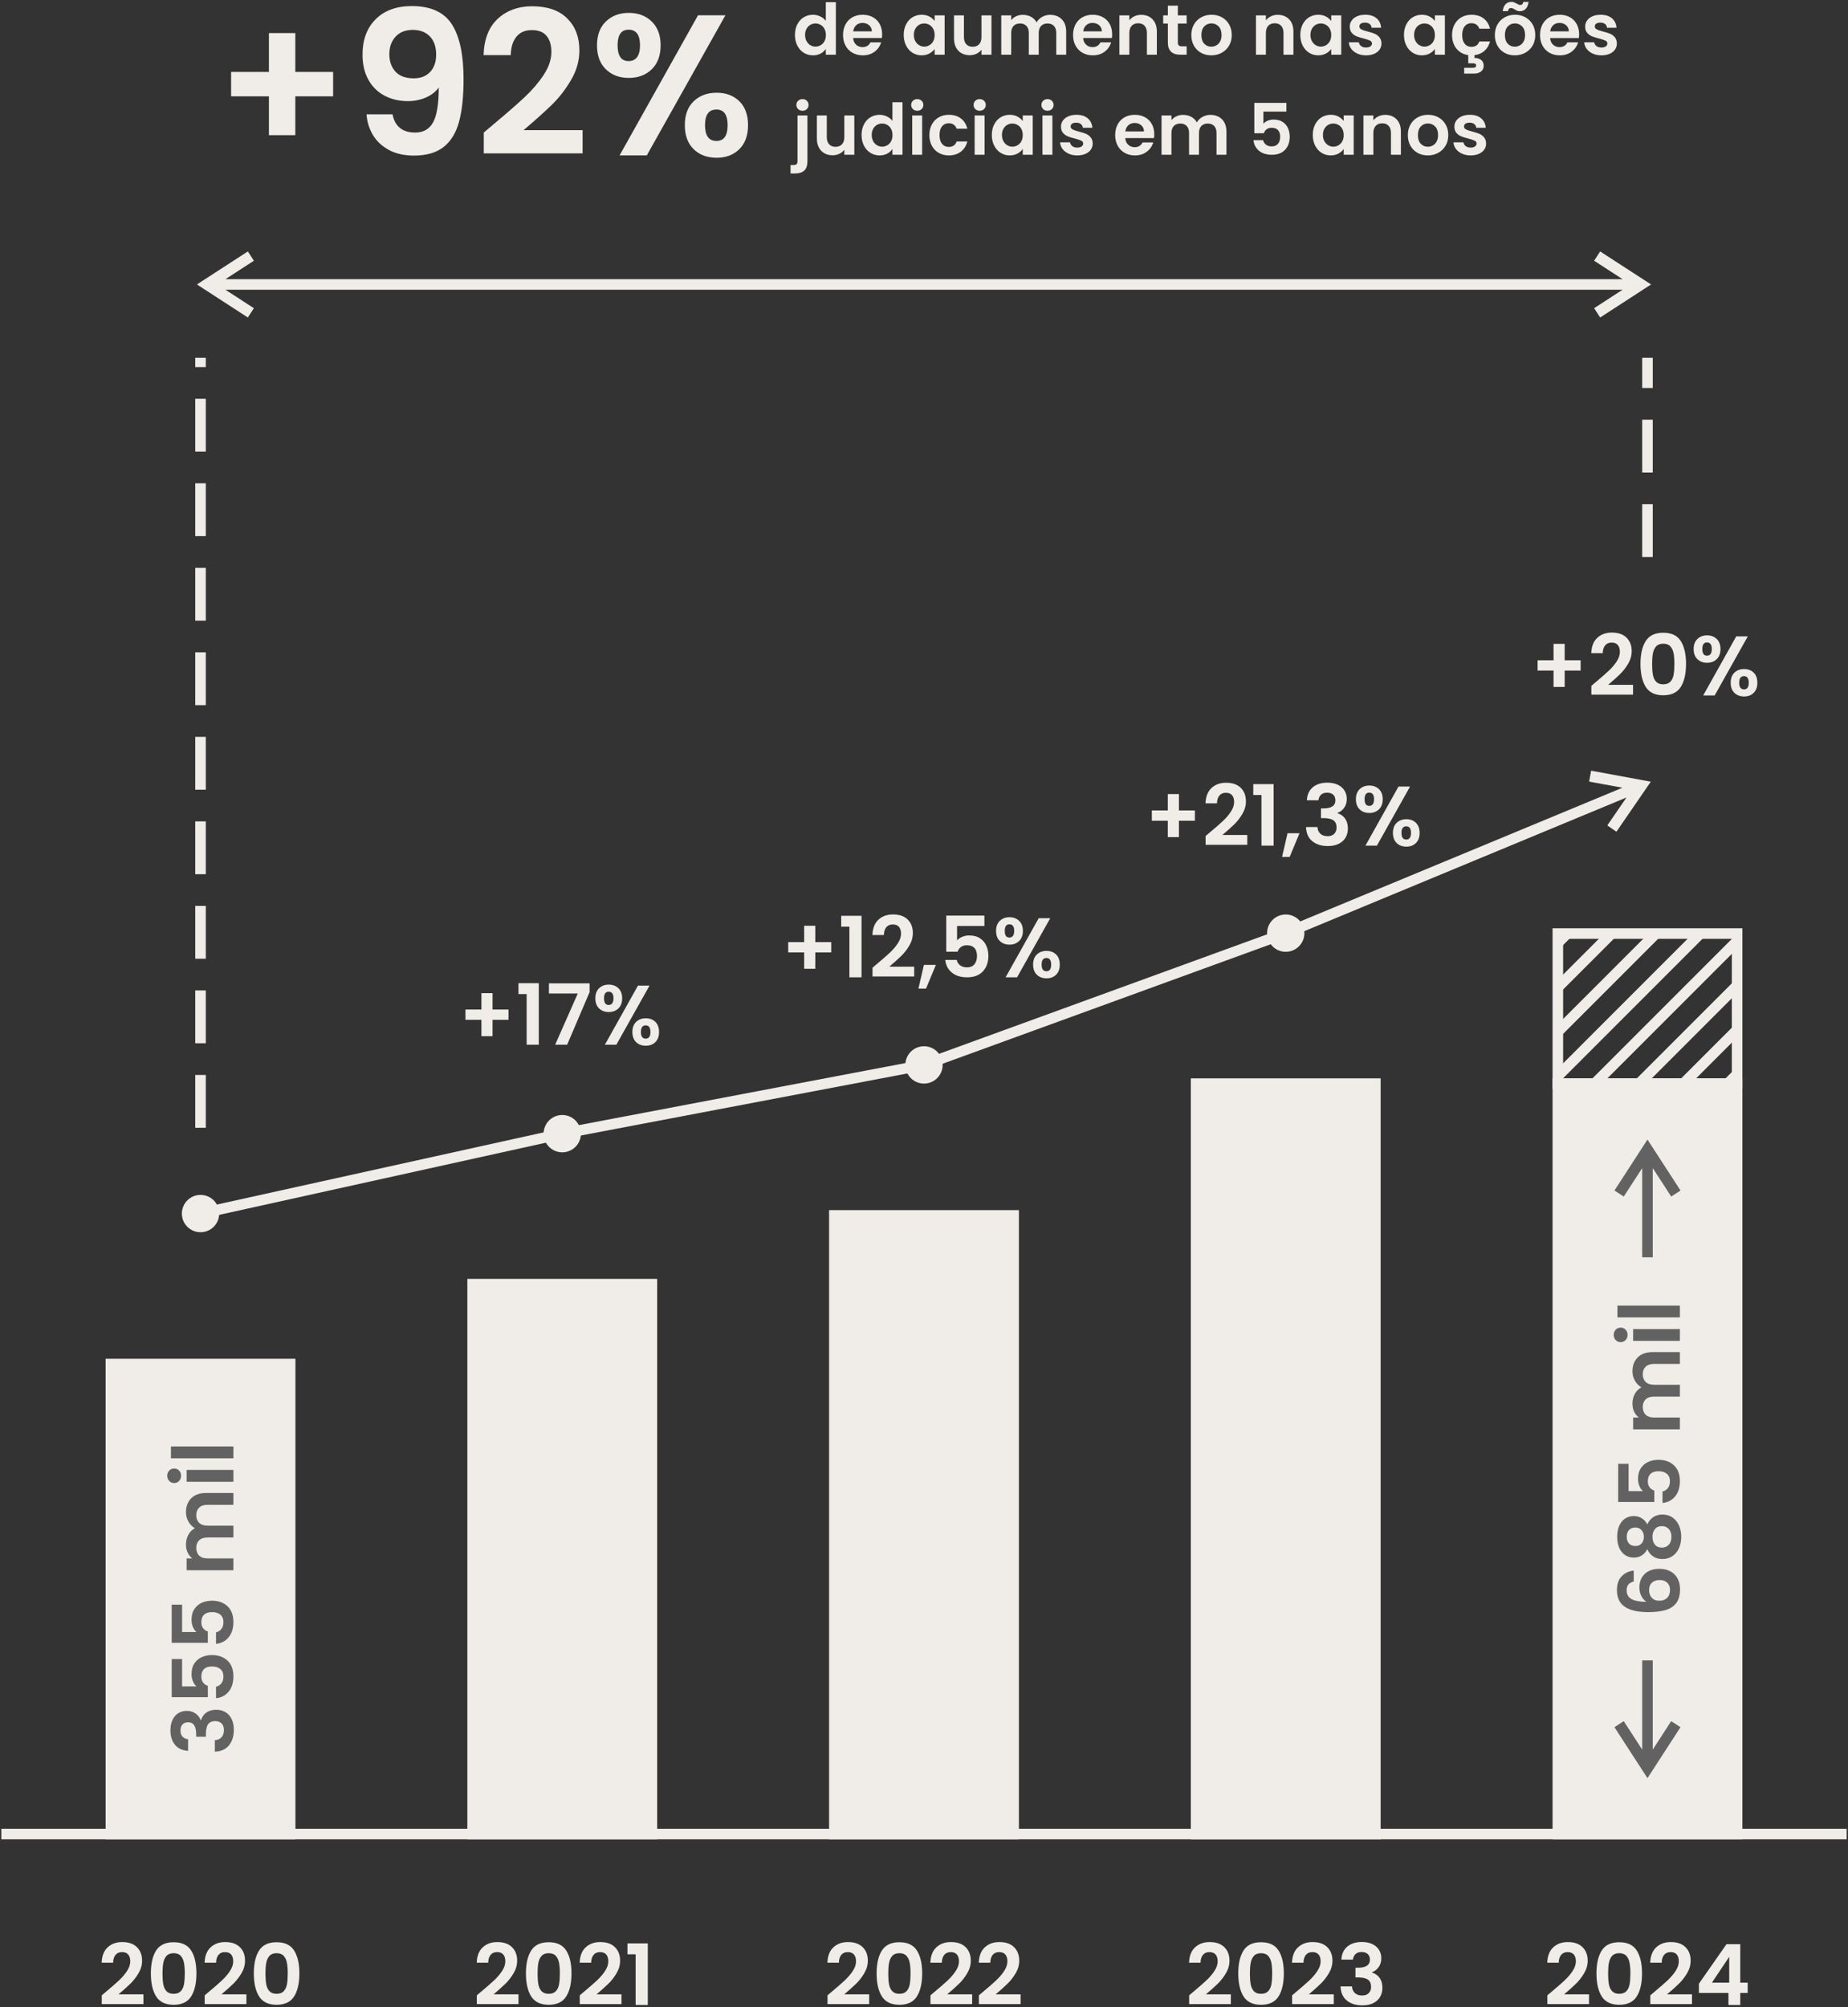 <?xml version="1.0" encoding="UTF-8"?>
<!DOCTYPE svg PUBLIC "-//W3C//DTD SVG 1.1//EN" "http://www.w3.org/Graphics/SVG/1.1/DTD/svg11.dtd">
<!-- Creator: CorelDRAW 2019 (64 Bit Versão de avaliação) -->
<svg xmlns="http://www.w3.org/2000/svg" xml:space="preserve" width="59.267mm" height="64.347mm" version="1.1" style="shape-rendering:geometricPrecision; text-rendering:geometricPrecision; image-rendering:optimizeQuality; fill-rule:evenodd; clip-rule:evenodd"
viewBox="0 0 5926.66 6434.66"
 xmlns:xlink="http://www.w3.org/1999/xlink"
 xmlns:xodm="http://www.corel.com/coreldraw/odm/2003">
 <rect x="0" y="0" width="5926.66" height="6434.66" fill="#333333" stroke="none"/>
 <defs>
  <style type="text/css">
   <![CDATA[
    .str0 {stroke:#F0ECE7;stroke-width:33.87;stroke-miterlimit:22.926}
    .str1 {stroke:#F0ECE7;stroke-width:33.87;stroke-miterlimit:22.926;stroke-dasharray:169.35 101.61}
    .fil2 {fill:none}
    .fil1 {fill:#F0ECE7}
    .fil3 {fill:#626262;fill-rule:nonzero}
    .fil4 {fill:#626262;fill-rule:nonzero}
    .fil0 {fill:#F0ECE7;fill-rule:nonzero}
   ]]>
  </style>
    <clipPath id="id0">
     <path d="M4996.12 3473.92l574.92 0 0 -481.17 -574.92 0 0 481.17z"/>
    </clipPath>
 </defs>
 <g id="Camada_x0020_1">
  <g id="_1999486890128">
   <path class="fil0" d="M1543.25 6384.67c17.32,-14.44 31.13,-26.48 41.41,-36.13 10.28,-9.65 18.85,-19.71 25.71,-30.18 6.86,-10.46 10.29,-20.75 10.29,-30.85 0,-9.2 -2.17,-16.42 -6.5,-21.65 -4.33,-5.23 -11.01,-7.85 -20.03,-7.85 -9.02,0 -15.97,3.02 -20.84,9.07 -4.87,6.04 -7.39,14.29 -7.57,24.76l-36.81 0c0.72,-21.65 7.17,-38.07 19.35,-49.26 12.18,-11.18 27.65,-16.78 46.41,-16.78 20.57,0 36.36,5.46 47.37,16.38 11,10.91 16.5,25.3 16.5,43.16 0,14.08 -3.78,27.52 -11.36,40.33 -7.58,12.81 -16.24,23.95 -25.98,33.42 -9.75,9.48 -22.47,20.89 -38.16,34.24l79.83 0 0 31.39 -133.69 0 0 -28.14 14.07 -11.91zm143.44 -58.46c0,-31.21 5.64,-55.66 16.92,-73.34 11.28,-17.68 29.99,-26.53 56.16,-26.53 26.16,0 44.88,8.85 56.15,26.53 11.28,17.68 16.92,42.13 16.92,73.34 0,31.39 -5.64,56.02 -16.92,73.89 -11.27,17.86 -29.99,26.79 -56.15,26.79 -26.17,0 -44.88,-8.93 -56.16,-26.79 -11.28,-17.87 -16.92,-42.5 -16.92,-73.89zm108.8 0c0,-13.35 -0.86,-24.58 -2.57,-33.69 -1.71,-9.12 -5.14,-16.56 -10.28,-22.33 -5.15,-5.78 -12.77,-8.66 -22.87,-8.66 -10.11,0 -17.73,2.88 -22.87,8.66 -5.14,5.77 -8.57,13.21 -10.29,22.33 -1.71,9.11 -2.57,20.34 -2.57,33.69 0,13.71 0.81,25.22 2.44,34.51 1.62,9.29 5.05,16.78 10.28,22.46 5.23,5.68 12.9,8.53 23.01,8.53 10.1,0 17.77,-2.85 23,-8.53 5.23,-5.68 8.66,-13.17 10.29,-22.46 1.62,-9.29 2.43,-20.8 2.43,-34.51zm77.94 58.46c17.32,-14.44 31.13,-26.48 41.41,-36.13 10.28,-9.65 18.85,-19.71 25.71,-30.18 6.86,-10.46 10.29,-20.75 10.29,-30.85 0,-9.2 -2.17,-16.42 -6.5,-21.65 -4.33,-5.23 -11.01,-7.85 -20.03,-7.85 -9.02,0 -15.97,3.02 -20.84,9.07 -4.87,6.04 -7.39,14.29 -7.57,24.76l-36.81 0c0.72,-21.65 7.17,-38.07 19.35,-49.26 12.18,-11.18 27.65,-16.78 46.41,-16.78 20.57,0 36.36,5.46 47.37,16.38 11,10.91 16.5,25.3 16.5,43.16 0,14.08 -3.78,27.52 -11.36,40.33 -7.58,12.81 -16.24,23.95 -25.98,33.42 -9.75,9.48 -22.47,20.89 -38.16,34.24l79.83 0 0 31.39 -133.69 0 0 -28.14 14.07 -11.91zm138.84 -119.62l0 -34.92 65.23 0 0 197.3 -38.97 0 0 -162.38 -26.26 0z"/>
   <path class="fil0" d="M340.37 6384.67c17.32,-14.44 31.13,-26.48 41.41,-36.13 10.28,-9.65 18.85,-19.71 25.71,-30.18 6.86,-10.46 10.29,-20.75 10.29,-30.85 0,-9.2 -2.17,-16.42 -6.5,-21.65 -4.33,-5.23 -11.01,-7.85 -20.03,-7.85 -9.02,0 -15.97,3.02 -20.84,9.07 -4.87,6.04 -7.39,14.29 -7.57,24.76l-36.81 0c0.72,-21.65 7.17,-38.07 19.35,-49.26 12.18,-11.18 27.65,-16.78 46.41,-16.78 20.57,0 36.36,5.46 47.37,16.38 11,10.91 16.5,25.3 16.5,43.16 0,14.08 -3.78,27.52 -11.36,40.33 -7.58,12.81 -16.24,23.95 -25.98,33.42 -9.75,9.48 -22.47,20.89 -38.16,34.24l79.83 0 0 31.39 -133.69 0 0 -28.14 14.07 -11.91zm143.44 -58.46c0,-31.21 5.64,-55.66 16.92,-73.34 11.28,-17.68 29.99,-26.53 56.16,-26.53 26.16,0 44.88,8.85 56.15,26.53 11.28,17.68 16.92,42.13 16.92,73.34 0,31.39 -5.64,56.02 -16.92,73.89 -11.27,17.86 -29.99,26.79 -56.15,26.79 -26.17,0 -44.88,-8.93 -56.16,-26.79 -11.28,-17.87 -16.92,-42.5 -16.92,-73.89zm108.8 0c0,-13.35 -0.86,-24.58 -2.57,-33.69 -1.71,-9.12 -5.14,-16.56 -10.28,-22.33 -5.15,-5.78 -12.77,-8.66 -22.87,-8.66 -10.11,0 -17.73,2.88 -22.87,8.66 -5.14,5.77 -8.57,13.21 -10.29,22.33 -1.71,9.11 -2.57,20.34 -2.57,33.69 0,13.71 0.81,25.22 2.44,34.51 1.62,9.29 5.05,16.78 10.28,22.46 5.23,5.68 12.9,8.53 23.01,8.53 10.1,0 17.77,-2.85 23,-8.53 5.23,-5.68 8.66,-13.17 10.29,-22.46 1.62,-9.29 2.43,-20.8 2.43,-34.51zm77.94 58.46c17.32,-14.44 31.13,-26.48 41.41,-36.13 10.28,-9.65 18.85,-19.71 25.71,-30.18 6.86,-10.46 10.29,-20.75 10.29,-30.85 0,-9.2 -2.17,-16.42 -6.5,-21.65 -4.33,-5.23 -11.01,-7.85 -20.03,-7.85 -9.02,0 -15.97,3.02 -20.84,9.07 -4.87,6.04 -7.39,14.29 -7.57,24.76l-36.81 0c0.72,-21.65 7.17,-38.07 19.35,-49.26 12.18,-11.18 27.65,-16.78 46.41,-16.78 20.57,0 36.36,5.46 47.37,16.38 11,10.91 16.5,25.3 16.5,43.16 0,14.08 -3.78,27.52 -11.36,40.33 -7.58,12.81 -16.24,23.95 -25.98,33.42 -9.75,9.48 -22.47,20.89 -38.16,34.24l79.83 0 0 31.39 -133.69 0 0 -28.14 14.07 -11.91zm143.44 -58.46c0,-31.21 5.64,-55.66 16.92,-73.34 11.28,-17.68 29.99,-26.53 56.16,-26.53 26.16,0 44.88,8.85 56.15,26.53 11.28,17.68 16.92,42.13 16.92,73.34 0,31.39 -5.64,56.02 -16.92,73.89 -11.27,17.86 -29.99,26.79 -56.15,26.79 -26.17,0 -44.88,-8.93 -56.16,-26.79 -11.28,-17.87 -16.92,-42.5 -16.92,-73.89zm108.8 0c0,-13.35 -0.86,-24.58 -2.57,-33.69 -1.71,-9.12 -5.14,-16.56 -10.28,-22.33 -5.15,-5.78 -12.77,-8.66 -22.87,-8.66 -10.11,0 -17.73,2.88 -22.87,8.66 -5.14,5.77 -8.57,13.21 -10.29,22.33 -1.71,9.11 -2.57,20.34 -2.57,33.69 0,13.71 0.81,25.22 2.44,34.51 1.62,9.29 5.05,16.78 10.28,22.46 5.23,5.68 12.9,8.53 23.01,8.53 10.1,0 17.77,-2.85 23,-8.53 5.23,-5.68 8.66,-13.17 10.29,-22.46 1.62,-9.29 2.43,-20.8 2.43,-34.51z"/>
   <path class="fil0" d="M2667.9 6384.67c17.32,-14.44 31.13,-26.48 41.41,-36.13 10.28,-9.65 18.85,-19.71 25.71,-30.18 6.86,-10.46 10.29,-20.75 10.29,-30.85 0,-9.2 -2.17,-16.42 -6.5,-21.65 -4.33,-5.23 -11.01,-7.85 -20.03,-7.85 -9.02,0 -15.97,3.02 -20.84,9.07 -4.87,6.04 -7.39,14.29 -7.57,24.76l-36.81 0c0.72,-21.65 7.17,-38.07 19.35,-49.26 12.18,-11.18 27.65,-16.78 46.41,-16.78 20.57,0 36.36,5.46 47.37,16.38 11,10.91 16.5,25.3 16.5,43.16 0,14.08 -3.78,27.52 -11.36,40.33 -7.58,12.81 -16.24,23.95 -25.98,33.42 -9.75,9.48 -22.47,20.89 -38.16,34.24l79.83 0 0 31.39 -133.69 0 0 -28.14 14.07 -11.91zm143.44 -58.46c0,-31.21 5.64,-55.66 16.92,-73.34 11.28,-17.68 29.99,-26.53 56.16,-26.53 26.16,0 44.88,8.85 56.15,26.53 11.28,17.68 16.92,42.13 16.92,73.34 0,31.39 -5.64,56.02 -16.92,73.89 -11.27,17.86 -29.99,26.79 -56.15,26.79 -26.17,0 -44.88,-8.93 -56.16,-26.79 -11.28,-17.87 -16.92,-42.5 -16.92,-73.89zm108.8 0c0,-13.35 -0.86,-24.58 -2.57,-33.69 -1.71,-9.12 -5.14,-16.56 -10.28,-22.33 -5.15,-5.78 -12.77,-8.66 -22.87,-8.66 -10.11,0 -17.73,2.88 -22.87,8.66 -5.14,5.77 -8.57,13.21 -10.29,22.33 -1.71,9.11 -2.57,20.34 -2.57,33.69 0,13.71 0.81,25.22 2.44,34.51 1.62,9.29 5.05,16.78 10.28,22.46 5.23,5.68 12.9,8.53 23.01,8.53 10.1,0 17.77,-2.85 23,-8.53 5.23,-5.68 8.66,-13.17 10.29,-22.46 1.62,-9.29 2.43,-20.8 2.43,-34.51zm77.94 58.46c17.32,-14.44 31.13,-26.48 41.41,-36.13 10.28,-9.65 18.85,-19.71 25.71,-30.18 6.86,-10.46 10.29,-20.75 10.29,-30.85 0,-9.2 -2.17,-16.42 -6.5,-21.65 -4.33,-5.23 -11.01,-7.85 -20.03,-7.85 -9.02,0 -15.97,3.02 -20.84,9.07 -4.87,6.04 -7.39,14.29 -7.57,24.76l-36.81 0c0.72,-21.65 7.17,-38.07 19.35,-49.26 12.18,-11.18 27.65,-16.78 46.41,-16.78 20.57,0 36.36,5.46 47.37,16.38 11,10.91 16.5,25.3 16.5,43.16 0,14.08 -3.78,27.52 -11.36,40.33 -7.58,12.81 -16.24,23.95 -25.98,33.42 -9.75,9.48 -22.47,20.89 -38.16,34.24l79.83 0 0 31.39 -133.69 0 0 -28.14 14.07 -11.91zm155.35 0c17.32,-14.44 31.13,-26.48 41.41,-36.13 10.28,-9.65 18.85,-19.71 25.71,-30.18 6.86,-10.46 10.29,-20.75 10.29,-30.85 0,-9.2 -2.17,-16.42 -6.5,-21.65 -4.33,-5.23 -11.01,-7.85 -20.03,-7.85 -9.02,0 -15.97,3.02 -20.84,9.07 -4.87,6.04 -7.39,14.29 -7.57,24.76l-36.81 0c0.72,-21.65 7.17,-38.07 19.35,-49.26 12.18,-11.18 27.65,-16.78 46.41,-16.78 20.57,0 36.36,5.46 47.37,16.38 11,10.91 16.5,25.3 16.5,43.16 0,14.08 -3.78,27.52 -11.36,40.33 -7.58,12.81 -16.24,23.95 -25.98,33.42 -9.75,9.48 -22.47,20.89 -38.16,34.24l79.83 0 0 31.39 -133.69 0 0 -28.14 14.07 -11.91z"/>
   <path class="fil0" d="M3827.74 6384.67c17.32,-14.44 31.13,-26.48 41.41,-36.13 10.28,-9.65 18.85,-19.71 25.71,-30.18 6.86,-10.46 10.29,-20.75 10.29,-30.85 0,-9.2 -2.17,-16.42 -6.5,-21.65 -4.33,-5.23 -11.01,-7.85 -20.03,-7.85 -9.02,0 -15.97,3.02 -20.84,9.07 -4.87,6.04 -7.39,14.29 -7.57,24.76l-36.81 0c0.72,-21.65 7.17,-38.07 19.35,-49.26 12.18,-11.18 27.65,-16.78 46.41,-16.78 20.57,0 36.36,5.46 47.37,16.38 11,10.91 16.5,25.3 16.5,43.16 0,14.08 -3.78,27.52 -11.36,40.33 -7.58,12.81 -16.24,23.95 -25.98,33.42 -9.75,9.48 -22.47,20.89 -38.16,34.24l79.83 0 0 31.39 -133.69 0 0 -28.14 14.07 -11.91zm143.44 -58.46c0,-31.21 5.64,-55.66 16.92,-73.34 11.28,-17.68 29.99,-26.53 56.16,-26.53 26.16,0 44.88,8.85 56.15,26.53 11.28,17.68 16.92,42.13 16.92,73.34 0,31.39 -5.64,56.02 -16.92,73.89 -11.27,17.86 -29.99,26.79 -56.15,26.79 -26.17,0 -44.88,-8.93 -56.16,-26.79 -11.28,-17.87 -16.92,-42.5 -16.92,-73.89zm108.8 0c0,-13.35 -0.86,-24.58 -2.57,-33.69 -1.71,-9.12 -5.14,-16.56 -10.28,-22.33 -5.15,-5.78 -12.77,-8.66 -22.87,-8.66 -10.11,0 -17.73,2.88 -22.87,8.66 -5.14,5.77 -8.57,13.21 -10.29,22.33 -1.71,9.11 -2.57,20.34 -2.57,33.69 0,13.71 0.81,25.22 2.44,34.51 1.62,9.29 5.05,16.78 10.28,22.46 5.23,5.68 12.9,8.53 23.01,8.53 10.1,0 17.77,-2.85 23,-8.53 5.23,-5.68 8.66,-13.17 10.29,-22.46 1.62,-9.29 2.43,-20.8 2.43,-34.51zm77.94 58.46c17.32,-14.44 31.13,-26.48 41.41,-36.13 10.28,-9.65 18.85,-19.71 25.71,-30.18 6.86,-10.46 10.29,-20.75 10.29,-30.85 0,-9.2 -2.17,-16.42 -6.5,-21.65 -4.33,-5.23 -11.01,-7.85 -20.03,-7.85 -9.02,0 -15.97,3.02 -20.84,9.07 -4.87,6.04 -7.39,14.29 -7.57,24.76l-36.81 0c0.72,-21.65 7.17,-38.07 19.35,-49.26 12.18,-11.18 27.65,-16.78 46.41,-16.78 20.57,0 36.36,5.46 47.37,16.38 11,10.91 16.5,25.3 16.5,43.16 0,14.08 -3.78,27.52 -11.36,40.33 -7.58,12.81 -16.24,23.95 -25.98,33.42 -9.75,9.48 -22.47,20.89 -38.16,34.24l79.83 0 0 31.39 -133.69 0 0 -28.14 14.07 -11.91zm143.99 -102.57c0.9,-18.05 7.26,-31.98 19.08,-41.82 11.81,-9.83 27.38,-14.75 46.68,-14.75 13.17,0 24.45,2.3 33.83,6.9 9.38,4.6 16.46,10.83 21.25,18.68 4.78,7.85 7.17,16.73 7.17,26.66 0,11.36 -2.93,20.97 -8.8,28.82 -5.86,7.85 -12.85,13.13 -20.97,15.83l0 1.08c10.46,3.25 18.63,9.03 24.49,17.33 5.86,8.29 8.8,18.94 8.8,31.93 0,10.83 -2.48,20.48 -7.45,28.96 -4.96,8.48 -12.27,15.11 -21.92,19.89 -9.65,4.78 -21.24,7.17 -34.78,7.17 -20.38,0 -36.98,-5.14 -49.79,-15.42 -12.81,-10.29 -19.58,-25.44 -20.3,-45.47l36.81 0c0.36,8.84 3.38,15.92 9.06,21.24 5.69,5.33 13.49,7.99 23.41,7.99 9.2,0 16.29,-2.57 21.25,-7.71 4.96,-5.15 7.44,-11.78 7.44,-19.9 0,-10.82 -3.43,-18.58 -10.28,-23.27 -6.86,-4.69 -17.51,-7.04 -31.94,-7.04l-7.85 0 0 -31.12 7.85 0c25.62,0 38.43,-8.57 38.43,-25.71 0,-7.76 -2.3,-13.81 -6.9,-18.14 -4.6,-4.33 -11.23,-6.49 -19.89,-6.49 -8.48,0 -15.02,2.3 -19.62,6.9 -4.6,4.6 -7.27,10.42 -7.99,17.46l-37.07 0z"/>
   <path class="fil0" d="M4976.52 6384.67c17.32,-14.44 31.13,-26.48 41.41,-36.13 10.28,-9.65 18.85,-19.71 25.71,-30.18 6.86,-10.46 10.29,-20.75 10.29,-30.85 0,-9.2 -2.17,-16.42 -6.5,-21.65 -4.33,-5.23 -11.01,-7.85 -20.03,-7.85 -9.02,0 -15.97,3.02 -20.84,9.07 -4.87,6.04 -7.39,14.29 -7.57,24.76l-36.81 0c0.72,-21.65 7.17,-38.07 19.35,-49.26 12.18,-11.18 27.65,-16.78 46.41,-16.78 20.57,0 36.36,5.46 47.37,16.38 11,10.91 16.5,25.3 16.5,43.16 0,14.08 -3.78,27.52 -11.36,40.33 -7.58,12.81 -16.24,23.95 -25.98,33.42 -9.75,9.48 -22.47,20.89 -38.16,34.24l79.83 0 0 31.39 -133.69 0 0 -28.14 14.07 -11.91zm143.44 -58.46c0,-31.21 5.64,-55.66 16.92,-73.34 11.28,-17.68 29.99,-26.53 56.16,-26.53 26.16,0 44.88,8.85 56.15,26.53 11.28,17.68 16.92,42.13 16.92,73.34 0,31.39 -5.64,56.02 -16.92,73.89 -11.27,17.86 -29.99,26.79 -56.15,26.79 -26.17,0 -44.88,-8.93 -56.16,-26.79 -11.28,-17.87 -16.92,-42.5 -16.92,-73.89zm108.8 0c0,-13.35 -0.86,-24.58 -2.57,-33.69 -1.71,-9.12 -5.14,-16.56 -10.28,-22.33 -5.15,-5.78 -12.77,-8.66 -22.87,-8.66 -10.11,0 -17.73,2.88 -22.87,8.66 -5.14,5.77 -8.57,13.21 -10.29,22.33 -1.71,9.11 -2.57,20.34 -2.57,33.69 0,13.71 0.81,25.22 2.44,34.51 1.62,9.29 5.05,16.78 10.28,22.46 5.23,5.68 12.9,8.53 23.01,8.53 10.1,0 17.77,-2.85 23,-8.53 5.23,-5.68 8.66,-13.17 10.29,-22.46 1.62,-9.29 2.43,-20.8 2.43,-34.51zm77.94 58.46c17.32,-14.44 31.13,-26.48 41.41,-36.13 10.28,-9.65 18.85,-19.71 25.71,-30.18 6.86,-10.46 10.29,-20.75 10.29,-30.85 0,-9.2 -2.17,-16.42 -6.5,-21.65 -4.33,-5.23 -11.01,-7.85 -20.03,-7.85 -9.02,0 -15.97,3.02 -20.84,9.07 -4.87,6.04 -7.39,14.29 -7.57,24.76l-36.81 0c0.72,-21.65 7.17,-38.07 19.35,-49.26 12.18,-11.18 27.65,-16.78 46.41,-16.78 20.57,0 36.36,5.46 47.37,16.38 11,10.91 16.5,25.3 16.5,43.16 0,14.08 -3.78,27.52 -11.36,40.33 -7.58,12.81 -16.24,23.95 -25.98,33.42 -9.75,9.48 -22.47,20.89 -38.16,34.24l79.83 0 0 31.39 -133.69 0 0 -28.14 14.07 -11.91zm141.82 4.33l0 -29.77 88.5 -126.66 44.11 0 0 123.41 23.82 0 0 33.02 -23.82 0 0 38.43 -37.89 0 0 -38.43 -94.72 0zm97.16 -115.83l-55.48 82.81 55.48 0 0 -82.81z"/>
   <path class="fil0" d="M1630.79 3269.29l-51.15 0 0 52.51 -35.73 0 0 -52.51 -51.15 0 0 -33.02 51.15 0 0 -52.5 35.73 0 0 52.5 51.15 0 0 33.02zm31.93 -82.54l0 -34.92 65.23 0 0 197.3 -38.97 0 0 -162.38 -26.26 0zm228.15 -6.23l-71.99 168.61 -38.43 0 72.53 -164.28 -92.56 0 0 -32.48 130.45 0 0 28.15zm18.4 19.76c0,-13.71 4.02,-24.45 12.05,-32.21 8.03,-7.76 18.36,-11.64 30.99,-11.64 12.63,0 22.95,3.88 30.98,11.64 8.03,7.76 12.05,18.5 12.05,32.21 0,13.89 -4.02,24.72 -12.05,32.47 -8.03,7.76 -18.35,11.64 -30.98,11.64 -12.63,0 -22.96,-3.88 -30.99,-11.64 -8.03,-7.75 -12.05,-18.58 -12.05,-32.47zm173.75 -40.6l-106.36 189.45 -36.8 0 106.09 -189.45 37.07 0zm-130.99 19.49c-9.92,0 -14.88,7.03 -14.88,21.11 0,14.25 4.96,21.38 14.88,21.38 4.88,0 8.67,-1.76 11.37,-5.28 2.71,-3.52 4.06,-8.88 4.06,-16.1 0,-14.08 -5.14,-21.11 -15.43,-21.11zm76.05 129.09c0,-13.89 4.02,-24.67 12.05,-32.34 8.03,-7.67 18.36,-11.5 30.99,-11.5 12.63,0 22.87,3.83 30.71,11.5 7.85,7.67 11.78,18.45 11.78,32.34 0,13.9 -3.93,24.72 -11.78,32.48 -7.84,7.76 -18.08,11.64 -30.71,11.64 -12.81,0 -23.19,-3.88 -31.13,-11.64 -7.94,-7.76 -11.91,-18.58 -11.91,-32.48zm42.77 -21.11c-10.29,0 -15.43,7.04 -15.43,21.11 0,14.26 5.14,21.38 15.43,21.38 10.1,0 15.15,-7.12 15.15,-21.38 0,-14.07 -5.05,-21.11 -15.15,-21.11z"/>
   <path class="fil0" d="M2665.87 3053.23l-51.15 0 0 52.51 -35.73 0 0 -52.51 -51.15 0 0 -33.02 51.15 0 0 -52.5 35.73 0 0 52.5 51.15 0 0 33.02zm31.93 -82.54l0 -34.92 65.23 0 0 197.3 -38.97 0 0 -162.38 -26.26 0zm114.48 119.62c17.32,-14.44 31.13,-26.48 41.41,-36.13 10.28,-9.65 18.85,-19.71 25.71,-30.18 6.86,-10.46 10.29,-20.75 10.29,-30.85 0,-9.2 -2.17,-16.42 -6.5,-21.65 -4.33,-5.23 -11.01,-7.85 -20.03,-7.85 -9.02,0 -15.97,3.02 -20.84,9.07 -4.87,6.04 -7.39,14.29 -7.57,24.76l-36.81 0c0.72,-21.65 7.17,-38.07 19.35,-49.26 12.18,-11.18 27.65,-16.78 46.41,-16.78 20.57,0 36.36,5.46 47.37,16.38 11,10.91 16.5,25.3 16.5,43.16 0,14.08 -3.78,27.52 -11.36,40.33 -7.58,12.81 -16.24,23.95 -25.98,33.42 -9.75,9.48 -22.47,20.89 -38.16,34.24l79.83 0 0 31.39 -133.69 0 0 -28.14 14.07 -11.91zm189.18 2.98l-31.66 76.05 -24.36 0 17.59 -76.05 38.43 0zm155.62 -124.77l-87.69 0 0 46.28c3.79,-4.69 9.2,-8.52 16.24,-11.5 7.04,-2.98 14.52,-4.47 22.46,-4.47 14.44,0 26.25,3.16 35.46,9.47 9.2,6.32 15.87,14.39 20.02,24.23 4.15,9.83 6.23,20.34 6.23,31.53 0,20.75 -5.91,37.44 -17.73,50.07 -11.82,12.63 -28.64,18.94 -50.47,18.94 -20.57,0 -36.99,-5.14 -49.26,-15.43 -12.27,-10.28 -19.22,-23.72 -20.84,-40.32l36.81 0c1.62,7.22 5.28,12.99 10.96,17.32 5.68,4.33 12.94,6.49 21.79,6.49 10.64,0 18.67,-3.33 24.08,-10.01 5.41,-6.67 8.12,-15.52 8.12,-26.52 0,-11.19 -2.75,-19.71 -8.25,-25.58 -5.51,-5.86 -13.58,-8.79 -24.23,-8.79 -7.57,0 -13.89,1.89 -18.94,5.68 -5.05,3.79 -8.66,8.84 -10.83,15.16l-36.26 0 0 -115.84 122.33 0 0 33.29zm37.34 15.7c0,-13.71 4.02,-24.45 12.05,-32.21 8.03,-7.76 18.36,-11.64 30.99,-11.64 12.63,0 22.95,3.88 30.98,11.64 8.03,7.76 12.05,18.5 12.05,32.21 0,13.89 -4.02,24.72 -12.05,32.47 -8.03,7.76 -18.35,11.64 -30.98,11.64 -12.63,0 -22.96,-3.88 -30.99,-11.64 -8.03,-7.75 -12.05,-18.58 -12.05,-32.47zm173.75 -40.6l-106.36 189.45 -36.8 0 106.09 -189.45 37.07 0zm-130.99 19.49c-9.92,0 -14.88,7.03 -14.88,21.11 0,14.25 4.96,21.38 14.88,21.38 4.88,0 8.67,-1.76 11.37,-5.28 2.71,-3.52 4.06,-8.88 4.06,-16.1 0,-14.08 -5.14,-21.11 -15.43,-21.11zm76.05 129.09c0,-13.89 4.02,-24.67 12.05,-32.34 8.03,-7.67 18.36,-11.5 30.99,-11.5 12.63,0 22.87,3.83 30.71,11.5 7.85,7.67 11.78,18.45 11.78,32.34 0,13.9 -3.93,24.72 -11.78,32.48 -7.84,7.76 -18.08,11.64 -30.71,11.64 -12.81,0 -23.19,-3.88 -31.13,-11.64 -7.94,-7.76 -11.91,-18.58 -11.91,-32.48zm42.77 -21.11c-10.29,0 -15.43,7.04 -15.43,21.11 0,14.26 5.14,21.38 15.43,21.38 10.1,0 15.15,-7.12 15.15,-21.38 0,-14.07 -5.05,-21.11 -15.15,-21.11z"/>
   <path class="fil0" d="M3832.06 2631.09l-51.15 0 0 52.51 -35.73 0 0 -52.51 -51.15 0 0 -33.02 51.15 0 0 -52.5 35.73 0 0 52.5 51.15 0 0 33.02zm48.44 37.08c17.32,-14.44 31.13,-26.48 41.41,-36.13 10.28,-9.65 18.85,-19.71 25.71,-30.18 6.86,-10.46 10.29,-20.75 10.29,-30.85 0,-9.2 -2.17,-16.42 -6.5,-21.65 -4.33,-5.23 -11.01,-7.85 -20.03,-7.85 -9.02,0 -15.97,3.02 -20.84,9.07 -4.87,6.04 -7.39,14.29 -7.57,24.76l-36.81 0c0.72,-21.65 7.17,-38.07 19.35,-49.26 12.18,-11.18 27.65,-16.78 46.41,-16.78 20.57,0 36.36,5.46 47.37,16.38 11,10.91 16.5,25.3 16.5,43.16 0,14.08 -3.78,27.52 -11.36,40.33 -7.58,12.81 -16.24,23.95 -25.98,33.42 -9.75,9.48 -22.47,20.89 -38.16,34.24l79.83 0 0 31.39 -133.69 0 0 -28.14 14.07 -11.91zm138.84 -119.62l0 -34.92 65.23 0 0 197.3 -38.97 0 0 -162.38 -26.26 0zm148.31 122.6l-31.66 76.05 -24.36 0 17.59 -76.05 38.43 0zm23.55 -105.55c0.9,-18.05 7.26,-31.98 19.08,-41.82 11.81,-9.83 27.38,-14.75 46.68,-14.75 13.17,0 24.45,2.3 33.83,6.9 9.38,4.6 16.46,10.83 21.25,18.68 4.78,7.85 7.17,16.73 7.17,26.66 0,11.36 -2.93,20.97 -8.8,28.82 -5.86,7.85 -12.85,13.13 -20.97,15.83l0 1.08c10.46,3.25 18.63,9.03 24.49,17.33 5.86,8.29 8.8,18.94 8.8,31.93 0,10.83 -2.48,20.48 -7.45,28.96 -4.96,8.48 -12.27,15.11 -21.92,19.89 -9.65,4.78 -21.24,7.17 -34.78,7.17 -20.38,0 -36.98,-5.14 -49.79,-15.42 -12.81,-10.29 -19.58,-25.44 -20.3,-45.47l36.81 0c0.36,8.84 3.38,15.92 9.06,21.24 5.69,5.33 13.49,7.99 23.41,7.99 9.2,0 16.29,-2.57 21.25,-7.71 4.96,-5.15 7.44,-11.78 7.44,-19.9 0,-10.82 -3.43,-18.58 -10.28,-23.27 -6.86,-4.69 -17.51,-7.04 -31.94,-7.04l-7.85 0 0 -31.12 7.85 0c25.62,0 38.43,-8.57 38.43,-25.71 0,-7.76 -2.3,-13.81 -6.9,-18.14 -4.6,-4.33 -11.23,-6.49 -19.89,-6.49 -8.48,0 -15.02,2.3 -19.62,6.9 -4.6,4.6 -7.27,10.42 -7.99,17.46l-37.07 0zm157.23 -3.52c0,-13.71 4.02,-24.45 12.05,-32.21 8.03,-7.76 18.36,-11.64 30.99,-11.64 12.63,0 22.95,3.88 30.98,11.64 8.03,7.76 12.05,18.5 12.05,32.21 0,13.89 -4.02,24.72 -12.05,32.47 -8.03,7.76 -18.35,11.64 -30.98,11.64 -12.63,0 -22.96,-3.88 -30.99,-11.64 -8.03,-7.75 -12.05,-18.58 -12.05,-32.47zm173.75 -40.6l-106.36 189.45 -36.8 0 106.09 -189.45 37.07 0zm-130.99 19.49c-9.92,0 -14.88,7.03 -14.88,21.11 0,14.25 4.96,21.38 14.88,21.38 4.88,0 8.67,-1.76 11.37,-5.28 2.71,-3.52 4.06,-8.88 4.06,-16.1 0,-14.08 -5.14,-21.11 -15.43,-21.11zm76.05 129.09c0,-13.89 4.02,-24.67 12.05,-32.34 8.03,-7.67 18.36,-11.5 30.99,-11.5 12.63,0 22.87,3.83 30.71,11.5 7.85,7.67 11.78,18.45 11.78,32.34 0,13.9 -3.93,24.72 -11.78,32.48 -7.84,7.76 -18.08,11.64 -30.71,11.64 -12.81,0 -23.19,-3.88 -31.13,-11.64 -7.94,-7.76 -11.91,-18.58 -11.91,-32.48zm42.77 -21.11c-10.29,0 -15.43,7.04 -15.43,21.11 0,14.26 5.14,21.38 15.43,21.38 10.1,0 15.15,-7.12 15.15,-21.38 0,-14.07 -5.05,-21.11 -15.15,-21.11z"/>
   <path class="fil0" d="M5069.22 2149.66l-51.15 0 0 52.51 -35.73 0 0 -52.51 -51.15 0 0 -33.02 51.15 0 0 -52.5 35.73 0 0 52.5 51.15 0 0 33.02zm48.44 37.08c17.32,-14.44 31.13,-26.48 41.41,-36.13 10.28,-9.65 18.85,-19.71 25.71,-30.18 6.86,-10.46 10.29,-20.75 10.29,-30.85 0,-9.2 -2.17,-16.42 -6.5,-21.65 -4.33,-5.23 -11.01,-7.85 -20.03,-7.85 -9.02,0 -15.97,3.02 -20.84,9.07 -4.87,6.04 -7.39,14.29 -7.57,24.76l-36.81 0c0.72,-21.65 7.17,-38.07 19.35,-49.26 12.18,-11.18 27.65,-16.78 46.41,-16.78 20.57,0 36.36,5.46 47.37,16.38 11,10.91 16.5,25.3 16.5,43.16 0,14.08 -3.78,27.52 -11.36,40.33 -7.58,12.81 -16.24,23.95 -25.98,33.42 -9.75,9.48 -22.47,20.89 -38.16,34.24l79.83 0 0 31.39 -133.69 0 0 -28.14 14.07 -11.91zm143.44 -58.46c0,-31.21 5.64,-55.66 16.92,-73.34 11.28,-17.68 29.99,-26.53 56.16,-26.53 26.16,0 44.88,8.85 56.15,26.53 11.28,17.68 16.92,42.13 16.92,73.34 0,31.39 -5.64,56.02 -16.92,73.89 -11.27,17.86 -29.99,26.79 -56.15,26.79 -26.17,0 -44.88,-8.93 -56.16,-26.79 -11.28,-17.87 -16.92,-42.5 -16.92,-73.89zm108.8 0c0,-13.35 -0.86,-24.58 -2.57,-33.69 -1.71,-9.12 -5.14,-16.56 -10.28,-22.33 -5.15,-5.78 -12.77,-8.66 -22.87,-8.66 -10.11,0 -17.73,2.88 -22.87,8.66 -5.14,5.77 -8.57,13.21 -10.29,22.33 -1.71,9.11 -2.57,20.34 -2.57,33.69 0,13.71 0.81,25.22 2.44,34.51 1.62,9.29 5.05,16.78 10.28,22.46 5.23,5.68 12.9,8.53 23.01,8.53 10.1,0 17.77,-2.85 23,-8.53 5.23,-5.68 8.66,-13.17 10.29,-22.46 1.62,-9.29 2.43,-20.8 2.43,-34.51zm61.7 -47.63c0,-13.71 4.02,-24.45 12.05,-32.21 8.03,-7.76 18.36,-11.64 30.99,-11.64 12.63,0 22.95,3.88 30.98,11.64 8.03,7.76 12.05,18.5 12.05,32.21 0,13.89 -4.02,24.72 -12.05,32.47 -8.03,7.76 -18.35,11.64 -30.98,11.64 -12.63,0 -22.96,-3.88 -30.99,-11.64 -8.03,-7.75 -12.05,-18.58 -12.05,-32.47zm173.75 -40.6l-106.36 189.45 -36.8 0 106.09 -189.45 37.07 0zm-130.99 19.49c-9.92,0 -14.88,7.03 -14.88,21.11 0,14.25 4.96,21.38 14.88,21.38 4.88,0 8.67,-1.76 11.37,-5.28 2.71,-3.52 4.06,-8.88 4.06,-16.1 0,-14.08 -5.14,-21.11 -15.43,-21.11zm76.05 129.09c0,-13.89 4.02,-24.67 12.05,-32.34 8.03,-7.67 18.36,-11.5 30.99,-11.5 12.63,0 22.87,3.83 30.71,11.5 7.85,7.67 11.78,18.45 11.78,32.34 0,13.9 -3.93,24.72 -11.78,32.48 -7.84,7.76 -18.08,11.64 -30.71,11.64 -12.81,0 -23.19,-3.88 -31.13,-11.64 -7.94,-7.76 -11.91,-18.58 -11.91,-32.48zm42.77 -21.11c-10.29,0 -15.43,7.04 -15.43,21.11 0,14.26 5.14,21.38 15.43,21.38 10.1,0 15.15,-7.12 15.15,-21.38 0,-14.07 -5.05,-21.11 -15.15,-21.11z"/>
   <polygon class="fil1 str0" points="355.63,5879.56 930.55,5879.56 930.55,4372.86 355.63,4372.86 "/>
   <polygon class="fil1 str0" points="1515.75,5879.56 2090.66,5879.56 2090.66,4116.72 1515.75,4116.72 "/>
   <polygon class="fil1 str0" points="2675.86,5879.57 3250.78,5879.57 3250.78,3896.33 2675.86,3896.33 "/>
   <polygon class="fil1 str0" points="3835.97,5879.57 4410.89,5879.57 4410.89,3473.92 3835.97,3473.92 "/>
   <g>
   </g>
   <g style="clip-path:url(#id0)">
    <g id="_1999486896816">
     <path class="fil2 str0" d="M5061.08 2815.57l-835.54 835.53m977.82 -835.53l-835.54 835.53m977.82 -835.53l-835.53 835.53m977.82 -835.53l-835.54 835.53m977.82 -835.53l-835.54 835.53m977.82 -835.53l-835.53 835.53m977.82 -835.53l-835.54 835.53m977.82 -835.53l-835.54 835.53m977.82 -835.53l-835.54 835.53m977.82 -835.53l-835.53 835.53"/>
    </g>
   </g>
   <polygon class="fil2 str0" points="4996.12,3473.92 5571.04,3473.92 5571.04,2992.75 4996.12,2992.75 "/>
   <polygon class="fil1 str0" points="4996.12,5879.56 5571.04,5879.56 5571.04,3473.92 4996.12,3473.92 "/>
   <path class="fil3" d="M603.18 5612.7c-18.05,-0.9 -31.98,-7.26 -41.82,-19.08 -9.83,-11.81 -14.75,-27.38 -14.75,-46.68 0,-13.17 2.3,-24.45 6.9,-33.83 4.6,-9.38 10.83,-16.46 18.68,-21.25 7.85,-4.78 16.73,-7.17 26.66,-7.17 11.36,0 20.97,2.93 28.82,8.8 7.85,5.86 13.13,12.85 15.83,20.97l1.08 0c3.25,-10.46 9.03,-18.63 17.33,-24.49 8.29,-5.86 18.94,-8.8 31.93,-8.8 10.83,0 20.48,2.48 28.96,7.45 8.48,4.96 15.11,12.27 19.89,21.92 4.78,9.65 7.17,21.24 7.17,34.78 0,20.38 -5.14,36.98 -15.42,49.79 -10.29,12.81 -25.44,19.58 -45.47,20.3l0 -36.81c8.84,-0.36 15.92,-3.38 21.24,-9.06 5.33,-5.69 7.99,-13.49 7.99,-23.41 0,-9.2 -2.57,-16.29 -7.71,-21.25 -5.15,-4.96 -11.78,-7.44 -19.9,-7.44 -10.82,0 -18.58,3.43 -23.27,10.28 -4.69,6.86 -7.04,17.51 -7.04,31.94l0 7.85 -31.12 0 0 -7.85c0,-25.62 -8.57,-38.43 -25.71,-38.43 -7.76,0 -13.81,2.3 -18.14,6.9 -4.33,4.6 -6.49,11.23 -6.49,19.89 0,8.48 2.3,15.02 6.9,19.62 4.6,4.6 10.42,7.27 17.46,7.99l0 37.07zm-19.22 -294.18l0 87.69 46.28 0c-4.69,-3.79 -8.52,-9.2 -11.5,-16.24 -2.98,-7.04 -4.47,-14.52 -4.47,-22.46 0,-14.44 3.16,-26.25 9.47,-35.46 6.32,-9.2 14.39,-15.87 24.23,-20.02 9.83,-4.15 20.34,-6.23 31.53,-6.23 20.75,0 37.44,5.91 50.07,17.73 12.63,11.82 18.94,28.64 18.94,50.47 0,20.57 -5.14,36.99 -15.43,49.26 -10.28,12.27 -23.72,19.22 -40.32,20.84l0 -36.81c7.22,-1.62 12.99,-5.28 17.32,-10.96 4.33,-5.68 6.49,-12.94 6.49,-21.79 0,-10.64 -3.33,-18.67 -10.01,-24.08 -6.67,-5.41 -15.52,-8.12 -26.52,-8.12 -11.19,0 -19.71,2.75 -25.58,8.25 -5.86,5.51 -8.79,13.58 -8.79,24.23 0,7.57 1.89,13.89 5.68,18.94 3.79,5.05 8.84,8.66 15.16,10.83l0 36.26 -115.84 0 0 -122.33 33.29 0zm0 -174.29l0 87.69 46.28 0c-4.69,-3.79 -8.52,-9.2 -11.5,-16.24 -2.98,-7.04 -4.47,-14.52 -4.47,-22.46 0,-14.44 3.16,-26.25 9.47,-35.46 6.32,-9.2 14.39,-15.87 24.23,-20.02 9.83,-4.15 20.34,-6.23 31.53,-6.23 20.75,0 37.44,5.91 50.07,17.73 12.63,11.82 18.94,28.64 18.94,50.47 0,20.57 -5.14,36.99 -15.43,49.26 -10.28,12.27 -23.72,19.22 -40.32,20.84l0 -36.81c7.22,-1.62 12.99,-5.28 17.32,-10.96 4.33,-5.68 6.49,-12.94 6.49,-21.79 0,-10.64 -3.33,-18.67 -10.01,-24.08 -6.67,-5.41 -15.52,-8.12 -26.52,-8.12 -11.19,0 -19.71,2.75 -25.58,8.25 -5.86,5.51 -8.79,13.58 -8.79,24.23 0,7.57 1.89,13.89 5.68,18.94 3.79,5.05 8.84,8.66 15.16,10.83l0 36.26 -115.84 0 0 -122.33 33.29 0zm12.45 -296.61c0,-18.41 5.64,-33.25 16.92,-44.52 11.27,-11.28 27.01,-16.92 47.22,-16.92l87.96 0 0 37.89 -82.82 0c-11.72,0 -20.7,2.98 -26.92,8.93 -6.23,5.96 -9.34,14.07 -9.34,24.36 0,10.28 3.11,18.45 9.34,24.49 6.22,6.05 15.2,9.07 26.92,9.07l82.82 0 0 37.89 -82.82 0c-11.72,0 -20.7,2.97 -26.92,8.93 -6.23,5.95 -9.34,14.07 -9.34,24.36 0,10.46 3.11,18.72 9.34,24.76 6.22,6.04 15.2,9.07 26.92,9.07l82.82 0 0 37.89 -149.93 0 0 -37.89 18.13 0c-6.32,-4.88 -11.28,-11.15 -14.89,-18.81 -3.61,-7.67 -5.41,-16.11 -5.41,-25.31 0,-11.73 2.48,-22.19 7.44,-31.39 4.96,-9.2 12.05,-16.33 21.25,-21.38 -8.66,-4.87 -15.61,-11.96 -20.84,-21.25 -5.23,-9.29 -7.85,-19.35 -7.85,-30.17zm-15.7 -116.65c0,6.68 -2.12,12.22 -6.36,16.64 -4.24,4.43 -9.51,6.64 -15.83,6.64 -6.31,0 -11.59,-2.21 -15.83,-6.64 -4.24,-4.42 -6.36,-9.96 -6.36,-16.64 0,-6.68 2.12,-12.22 6.36,-16.64 4.24,-4.42 9.52,-6.63 15.83,-6.63 6.32,0 11.59,2.21 15.83,6.63 4.24,4.42 6.36,9.96 6.36,16.64zm17.87 -18.67l149.93 0 0 37.89 -149.93 0 0 -37.89zm-50.34 -75.24l200.27 0 0 37.89 -200.27 0 0 -37.89z"/>
   <path class="fil3" d="M5239.47 5070.12c-7.58,1.81 -13.26,4.92 -17.05,9.34 -3.79,4.42 -5.68,10.78 -5.68,19.08 0,12.45 5,21.61 15.02,27.47 10.01,5.87 26.29,8.89 48.85,9.07 -7.22,-4.33 -12.86,-10.65 -16.92,-18.95 -4.06,-8.3 -6.09,-17.32 -6.09,-27.06 0,-11.73 2.53,-22.1 7.58,-31.12 5.05,-9.03 12.41,-16.06 22.06,-21.11 9.65,-5.06 21.24,-7.58 34.78,-7.58 12.81,0 24.22,2.57 34.23,7.71 10.01,5.14 17.82,12.68 23.41,22.6 5.59,9.92 8.39,21.74 8.39,35.45 0,18.77 -4.15,33.52 -12.45,44.25 -8.3,10.74 -19.89,18.23 -34.78,22.47 -14.88,4.24 -33.24,6.36 -55.07,6.36 -33.02,0 -57.96,-5.69 -74.83,-17.05 -16.87,-11.37 -25.31,-29.32 -25.31,-53.86 0,-18.95 5.14,-33.65 15.43,-44.12 10.28,-10.46 23.09,-16.51 38.43,-18.13l0 35.18zm49.26 27.61c0,9.56 2.79,17.59 8.39,24.09 5.59,6.49 13.71,9.74 24.35,9.74 10.65,0 19.04,-3.02 25.17,-9.07 6.14,-6.04 9.21,-14.57 9.21,-25.57 0,-9.75 -2.98,-17.46 -8.94,-23.14 -5.95,-5.69 -13.98,-8.53 -24.08,-8.53 -10.47,0 -18.77,2.75 -24.9,8.26 -6.14,5.5 -9.2,13.57 -9.2,24.22zm-5.69 -131.53c-9.38,18.04 -23.9,27.06 -43.57,27.06 -9.74,0 -18.63,-2.48 -26.66,-7.44 -8.03,-4.96 -14.43,-12.45 -19.21,-22.46 -4.78,-10.02 -7.18,-22.24 -7.18,-36.68 0,-14.43 2.4,-26.65 7.18,-36.67 4.78,-10.01 11.18,-17.5 19.21,-22.46 8.03,-4.96 16.92,-7.44 26.66,-7.44 9.92,0 18.63,2.43 26.12,7.3 7.48,4.88 13.3,11.37 17.45,19.49 4.33,-9.92 10.65,-17.68 18.95,-23.27 8.3,-5.6 18.13,-8.39 29.5,-8.39 12.27,0 22.96,3.11 32.07,9.33 9.11,6.23 16.1,14.75 20.97,25.58 4.87,10.82 7.31,23 7.31,36.53 0,13.54 -2.44,25.67 -7.31,36.41 -4.87,10.73 -11.86,19.21 -20.97,25.44 -9.11,6.22 -19.8,9.33 -32.07,9.33 -11.37,0 -21.25,-2.79 -29.64,-8.39 -8.39,-5.59 -14.66,-13.35 -18.81,-23.27zm-38.16 -69.29c-8.84,0 -15.69,2.67 -20.57,7.99 -4.87,5.32 -7.3,12.58 -7.3,21.78 0,9.03 2.43,16.2 7.3,21.52 4.88,5.32 11.82,7.98 20.84,7.98 8.12,0 14.62,-2.75 19.49,-8.25 4.87,-5.5 7.31,-12.58 7.31,-21.25 0,-8.66 -2.48,-15.78 -7.45,-21.38 -4.96,-5.59 -11.5,-8.39 -19.62,-8.39zm54.67 29.77c0,10.29 2.62,18.63 7.85,25.04 5.23,6.4 12.72,9.61 22.46,9.61 9.03,0 16.38,-3.12 22.06,-9.34 5.68,-6.23 8.53,-14.66 8.53,-25.31 0,-10.64 -2.89,-19.03 -8.66,-25.16 -5.78,-6.14 -13.09,-9.21 -21.93,-9.21 -9.56,0 -17,3.16 -22.32,9.48 -5.33,6.31 -7.99,14.61 -7.99,24.89zm-76.59 -234.1l0 87.69 46.28 0c-4.69,-3.79 -8.52,-9.2 -11.5,-16.24 -2.98,-7.04 -4.47,-14.52 -4.47,-22.46 0,-14.44 3.16,-26.25 9.47,-35.46 6.32,-9.2 14.39,-15.87 24.23,-20.02 9.83,-4.15 20.34,-6.23 31.53,-6.23 20.75,0 37.44,5.91 50.07,17.73 12.63,11.82 18.94,28.64 18.94,50.47 0,20.57 -5.14,36.99 -15.43,49.26 -10.28,12.27 -23.72,19.22 -40.32,20.84l0 -36.81c7.22,-1.62 12.99,-5.28 17.32,-10.96 4.33,-5.68 6.49,-12.94 6.49,-21.79 0,-10.64 -3.33,-18.67 -10.01,-24.08 -6.67,-5.41 -15.52,-8.12 -26.52,-8.12 -11.19,0 -19.71,2.75 -25.58,8.25 -5.86,5.51 -8.79,13.58 -8.79,24.23 0,7.57 1.89,13.89 5.68,18.94 3.79,5.05 8.84,8.66 15.16,10.83l0 36.26 -115.84 0 0 -122.33 33.29 0zm12.45 -296.61c0,-18.41 5.64,-33.25 16.92,-44.52 11.27,-11.28 27.01,-16.92 47.22,-16.92l87.96 0 0 37.89 -82.82 0c-11.72,0 -20.7,2.98 -26.92,8.93 -6.23,5.96 -9.34,14.07 -9.34,24.36 0,10.28 3.11,18.45 9.34,24.49 6.22,6.05 15.2,9.07 26.92,9.07l82.82 0 0 37.89 -82.82 0c-11.72,0 -20.7,2.97 -26.92,8.93 -6.23,5.95 -9.34,14.07 -9.34,24.36 0,10.46 3.11,18.72 9.34,24.76 6.22,6.04 15.2,9.07 26.92,9.07l82.82 0 0 37.89 -149.93 0 0 -37.89 18.13 0c-6.32,-4.88 -11.28,-11.15 -14.89,-18.81 -3.61,-7.67 -5.41,-16.11 -5.41,-25.31 0,-11.73 2.48,-22.19 7.44,-31.39 4.96,-9.2 12.05,-16.33 21.25,-21.38 -8.66,-4.87 -15.61,-11.96 -20.84,-21.25 -5.23,-9.29 -7.85,-19.35 -7.85,-30.17zm-15.7 -116.65c0,6.68 -2.12,12.22 -6.36,16.64 -4.24,4.43 -9.51,6.64 -15.83,6.64 -6.31,0 -11.59,-2.21 -15.83,-6.64 -4.24,-4.42 -6.36,-9.96 -6.36,-16.64 0,-6.68 2.12,-12.22 6.36,-16.64 4.24,-4.42 9.52,-6.63 15.83,-6.63 6.32,0 11.59,2.21 15.83,6.63 4.24,4.42 6.36,9.96 6.36,16.64zm17.87 -18.67l149.93 0 0 37.89 -149.93 0 0 -37.89zm-50.34 -75.24l200.27 0 0 37.89 -200.27 0 0 -37.89z"/>
   <line class="fil2 str0" x1="4.24" y1="5879.54" x2="5922.43" y2= "5879.54" />
   <line class="fil2 str1" x1="643.1" y1="3615.41" x2="643.1" y2= "1146.92" />
   <g>
    <path class="fil0" d="M654.55 926.82l0 -29.84 140.32 -90.96 19.34 29.84 -140.32 90.96 0.01 -29.84 -19.35 29.84zm0 0l-23 -14.93 23 -14.91 0 29.84zm149.99 76.11l-9.67 14.92 -140.32 -91.03 19.35 -29.84 140.32 91.04 -9.68 14.91zm4430.32 -74.09l-4543.05 0 0 -33.88 4543.05 0 0 33.88zm37.26 -2.02l-19.35 -29.84 0.01 29.84 -140.32 -90.96 19.34 -29.84 140.32 90.96 0 29.84zm0 0l0 -29.84 23 14.91 -23 14.93zm-149.99 76.11l-9.68 -14.91 140.32 -91.04 19.35 29.84 -140.32 91.03 -9.67 -14.92z"/>
   </g>
   <g>
    <path class="fil0" d="M1806.86 3650.81l-1160.11 256.15 -7.3 -33.08 1160.11 -256.15 0.49 -0.1 6.81 33.18zm-7.3 -33.08l0.22 -0.05 0.27 -0.05 -0.49 0.1zm1166.92 -187.21l-1160.11 220.39 -6.32 -33.28 1160.11 -220.39 8.95 32.55 -2.63 0.73zm2.63 -0.73l-1.32 0.48 -1.31 0.25 2.63 -0.73zm1160.12 -422.4l-1160.12 422.4 -11.58 -31.82 1160.12 -422.4 12.28 31.55 -0.7 0.27zm0.7 -0.27l-0.3 0.12 -0.4 0.15 0.7 -0.27zm1115.14 -462.51l-1115.14 462.51 -12.98 -31.28 1115.14 -462.51 12.98 31.28zm33.65 -16.14l-29.3 -20.14 11.43 27.56 -164.46 -30.27 6.43 -34.97 164.47 30.27 11.43 27.55zm0 0l-11.43 -27.55 26.96 4.96 -15.53 22.59zm-109.39 127.78l-14.65 -10.07 94.74 -137.85 29.3 20.14 -94.74 137.85 -14.65 -10.07z"/>
   </g>
   <path class="fil1" d="M643.1 3830.58c33.04,0 59.83,26.79 59.83,59.83 0,33.05 -26.79,59.84 -59.83,59.84 -33.05,0 -59.84,-26.79 -59.84,-59.84 0,-33.04 26.79,-59.83 59.84,-59.83z"/>
   <path class="fil1" d="M1803.21 3574.44c33.04,0 59.83,26.79 59.83,59.83 0,33.05 -26.79,59.84 -59.83,59.84 -33.05,0 -59.83,-26.79 -59.83,-59.84 0,-33.04 26.78,-59.83 59.83,-59.83z"/>
   <path class="fil1" d="M2963.32 3354.04c33.05,0 59.83,26.79 59.83,59.84 0,33.04 -26.78,59.83 -59.83,59.83 -33.04,0 -59.83,-26.79 -59.83,-59.83 0,-33.05 26.79,-59.84 59.83,-59.84z"/>
   <path class="fil1" d="M4123.44 2931.64c33.04,0 59.83,26.79 59.83,59.83 0,33.05 -26.79,59.83 -59.83,59.83 -33.05,0 -59.84,-26.78 -59.84,-59.83 0,-33.04 26.79,-59.83 59.84,-59.83z"/>
   <g>
    <path class="fil4" d="M5300.51 3713.43l0 317.21 -33.88 0 0 -317.21 33.88 0zm-2.02 -37.26l-29.84 19.35 29.84 -0.01 -90.96 140.32 -29.84 -19.34 90.96 -140.32 29.84 0zm0 0l-29.84 0 14.91 -23 14.93 23zm76.11 149.99l-14.91 9.68 -91.04 -140.32 29.84 -19.35 91.03 140.32 -14.92 9.67zm-107.97 1813.88l0 -317.21 33.88 0 0 317.21 -33.88 0zm2.02 37.26l29.84 -19.35 -29.84 0.01 90.96 -140.32 29.84 19.34 -90.96 140.32 -29.84 0zm0 0l29.84 0 -14.91 23 -14.93 -23zm-76.11 -149.99l14.91 -9.68 91.04 140.32 -29.84 19.35 -91.03 -140.32 14.92 -9.67z"/>
   </g>
   <path class="fil0" d="M1068.36 308.82l-121.26 0 0 124.47 -84.69 0 0 -124.47 -121.26 0 0 -78.27 121.26 0 0 -124.47 84.69 0 0 124.47 121.26 0 0 78.27zm190.54 57.75c3.42,18.82 11.23,33.25 23.42,43.3 12.19,10.05 28.55,15.08 49.08,15.08 26.52,0 45.76,-11.01 57.74,-33.04 11.98,-22.03 17.96,-59.13 17.96,-111.32 -9.83,13.69 -23.63,24.38 -41.38,32.08 -17.75,7.7 -36.89,11.55 -57.42,11.55 -27.37,0 -52.07,-5.67 -74.1,-17 -22.03,-11.33 -39.46,-28.23 -52.29,-50.68 -12.83,-22.46 -19.25,-49.73 -19.25,-81.81 0,-47.47 14.12,-85.22 42.35,-113.24 28.23,-28.01 66.72,-42.02 115.48,-42.02 60.74,0 103.62,19.46 128.64,58.39 25.02,38.92 37.53,97.52 37.53,175.79 0,55.6 -4.81,101.15 -14.43,136.65 -9.63,35.51 -26.1,62.45 -49.41,80.84 -23.31,18.4 -55.07,27.59 -95.27,27.59 -31.65,0 -58.6,-6.09 -80.84,-18.28 -22.24,-12.19 -39.24,-28.23 -51.01,-48.12 -11.76,-19.89 -18.49,-41.81 -20.21,-65.76l83.41 0zm68.01 -115.49c22.24,0 39.78,-6.84 52.61,-20.53 12.83,-13.69 19.24,-32.08 19.24,-55.17 0,-25.24 -6.73,-44.81 -20.21,-58.71 -13.47,-13.9 -31.75,-20.85 -54.85,-20.85 -23.1,0 -41.38,7.16 -54.86,21.49 -13.47,14.33 -20.21,33.26 -20.21,56.78 0,22.67 6.53,41.17 19.57,55.5 13.05,14.33 32.62,21.49 58.71,21.49zm257.91 145.64c41.06,-34.22 73.78,-62.77 98.17,-85.65 24.38,-22.88 44.69,-46.73 60.95,-71.54 16.25,-24.8 24.38,-49.18 24.38,-73.14 0,-21.81 -5.14,-38.92 -15.4,-51.32 -10.27,-12.41 -26.09,-18.61 -47.48,-18.61 -21.39,0 -37.85,7.17 -49.4,21.49 -11.55,14.33 -17.54,33.9 -17.97,58.71l-87.25 0c1.71,-51.33 17,-90.25 45.87,-116.77 28.87,-26.52 65.55,-39.78 110.03,-39.78 48.76,0 86.19,12.94 112.28,38.82 26.09,25.88 39.14,59.99 39.14,102.33 0,33.36 -8.99,65.23 -26.95,95.6 -17.96,30.36 -38.49,56.78 -61.59,79.23 -23.1,22.46 -53.25,49.51 -90.46,81.16l189.26 0 0 74.42 -316.94 0 0 -66.72 33.36 -28.23zm329.78 -251.5c0,-32.51 9.52,-57.96 28.55,-76.35 19.03,-18.39 43.52,-27.58 73.46,-27.58 29.94,0 54.43,9.19 73.46,27.58 19.03,18.39 28.55,43.84 28.55,76.35 0,32.94 -9.52,58.6 -28.55,76.99 -19.03,18.39 -43.52,27.59 -73.46,27.59 -29.94,0 -54.43,-9.2 -73.46,-27.59 -19.03,-18.39 -28.55,-44.05 -28.55,-76.99zm411.89 -96.24l-252.14 449.11 -87.25 0 251.5 -449.11 87.89 0zm-310.52 46.2c-23.53,0 -35.29,16.68 -35.29,50.04 0,33.79 11.76,50.69 35.29,50.69 11.55,0 20.53,-4.17 26.94,-12.52 6.42,-8.34 9.63,-21.06 9.63,-38.17 0,-33.36 -12.19,-50.04 -36.57,-50.04zm180.28 306.03c0,-32.93 9.52,-58.49 28.55,-76.67 19.04,-18.18 43.52,-27.26 73.46,-27.26 29.94,0 54.22,9.08 72.82,27.26 18.61,18.18 27.91,43.74 27.91,76.67 0,32.94 -9.3,58.6 -27.91,76.99 -18.6,18.39 -42.88,27.59 -72.82,27.59 -30.36,0 -54.96,-9.2 -73.78,-27.59 -18.82,-18.39 -28.23,-44.05 -28.23,-76.99zm101.37 -50.04c-24.38,0 -36.57,16.68 -36.57,50.04 0,33.79 12.19,50.69 36.57,50.69 23.95,0 35.93,-16.9 35.93,-50.69 0,-33.36 -11.98,-50.04 -35.93,-50.04z"/>
   <g>
    <path class="fil0" d="M2549.44 111.91c0,-12.74 2.54,-24.04 7.62,-33.9 5.08,-9.86 12.02,-17.45 20.82,-22.76 8.8,-5.3 18.58,-7.96 29.35,-7.96 8.19,0 16,1.78 23.44,5.35 7.43,3.56 13.35,8.3 17.74,14.22l0 -59.84 32.31 0 0 168.37 -32.31 0 0 -18.66c-3.94,6.22 -9.48,11.23 -16.61,15.02 -7.12,3.79 -15.39,5.69 -24.8,5.69 -10.61,0 -20.32,-2.73 -29.12,-8.19 -8.8,-5.46 -15.74,-13.16 -20.82,-23.1 -5.08,-9.93 -7.62,-21.35 -7.62,-34.24zm99.2 0.45c0,-7.73 -1.52,-14.37 -4.55,-19.9 -3.03,-5.54 -7.13,-9.79 -12.29,-12.75 -5.15,-2.95 -10.69,-4.43 -16.61,-4.43 -5.91,0 -11.37,1.44 -16.38,4.32 -5,2.88 -9.06,7.09 -12.17,12.63 -3.11,5.53 -4.66,12.09 -4.66,19.68 0,7.58 1.55,14.22 4.66,19.91 3.11,5.69 7.2,10.05 12.29,13.08 5.08,3.03 10.5,4.55 16.26,4.55 5.92,0 11.46,-1.48 16.61,-4.44 5.16,-2.95 9.26,-7.2 12.29,-12.74 3.03,-5.53 4.55,-12.17 4.55,-19.91zm180.44 -2.73c0,4.55 -0.31,8.65 -0.91,12.29l-92.15 0c0.76,9.1 3.94,16.23 9.55,21.39 5.62,5.16 12.52,7.73 20.71,7.73 11.83,0 20.25,-5.08 25.26,-15.24l34.35 0c-3.64,12.13 -10.62,22.11 -20.93,29.92 -10.32,7.81 -22.98,11.72 -38,11.72 -12.13,0 -23.02,-2.69 -32.65,-8.08 -9.63,-5.38 -17.14,-13.01 -22.52,-22.87 -5.39,-9.86 -8.08,-21.23 -8.08,-34.13 0,-13.04 2.65,-24.49 7.96,-34.35 5.31,-9.86 12.74,-17.45 22.3,-22.76 9.56,-5.3 20.55,-7.96 32.99,-7.96 11.99,0 22.72,2.58 32.2,7.74 9.48,5.15 16.83,12.47 22.07,21.95 5.23,9.48 7.85,20.37 7.85,32.65zm-32.99 -9.1c-0.16,-8.19 -3.11,-14.75 -8.88,-19.68 -5.76,-4.93 -12.82,-7.39 -21.16,-7.39 -7.89,0 -14.52,2.39 -19.91,7.16 -5.38,4.78 -8.68,11.42 -9.89,19.91l59.84 0zm102.16 11.38c0,-12.74 2.54,-24.04 7.62,-33.9 5.08,-9.86 11.98,-17.45 20.71,-22.76 8.72,-5.3 18.46,-7.96 29.23,-7.96 9.41,0 17.64,1.9 24.69,5.69 7.05,3.79 12.7,8.57 16.95,14.33l0 -17.97 32.08 0 0 126.05 -32.08 0 0 -18.43c-4.09,5.92 -9.74,10.81 -16.95,14.68 -7.2,3.86 -15.51,5.8 -24.91,5.8 -10.62,0 -20.29,-2.73 -29.01,-8.19 -8.73,-5.46 -15.63,-13.16 -20.71,-23.1 -5.08,-9.93 -7.62,-21.35 -7.62,-34.24zm99.2 0.45c0,-7.73 -1.52,-14.37 -4.55,-19.9 -3.03,-5.54 -7.13,-9.79 -12.29,-12.75 -5.15,-2.95 -10.69,-4.43 -16.61,-4.43 -5.91,0 -11.37,1.44 -16.38,4.32 -5,2.88 -9.06,7.09 -12.17,12.63 -3.11,5.53 -4.66,12.09 -4.66,19.68 0,7.58 1.55,14.22 4.66,19.91 3.11,5.69 7.2,10.05 12.29,13.08 5.08,3.03 10.5,4.55 16.26,4.55 5.92,0 11.46,-1.48 16.61,-4.44 5.16,-2.95 9.26,-7.2 12.29,-12.74 3.03,-5.53 4.55,-12.17 4.55,-19.91zm182.26 -63.02l0 126.05 -32.08 0 0 -15.93c-4.1,5.46 -9.45,9.75 -16.04,12.86 -6.6,3.11 -13.77,4.66 -21.51,4.66 -9.86,0 -18.58,-2.08 -26.16,-6.25 -7.59,-4.18 -13.54,-10.32 -17.86,-18.43 -4.33,-8.12 -6.49,-17.79 -6.49,-29.01l0 -73.95 31.86 0 0 69.4c0,10.01 2.5,17.7 7.5,23.09 5.01,5.38 11.84,8.08 20.48,8.08 8.8,0 15.7,-2.7 20.71,-8.08 5,-5.39 7.51,-13.08 7.51,-23.09l0 -69.4 32.08 0zm187.94 -1.82c15.47,0 27.95,4.74 37.43,14.22 9.48,9.48 14.22,22.71 14.22,39.7l0 73.95 -31.85 0 0 -69.62c0,-9.86 -2.51,-17.41 -7.51,-22.64 -5.01,-5.24 -11.83,-7.85 -20.48,-7.85 -8.65,0 -15.51,2.61 -20.59,7.85 -5.08,5.23 -7.62,12.78 -7.62,22.64l0 69.62 -31.86 0 0 -69.62c0,-9.86 -2.5,-17.41 -7.51,-22.64 -5,-5.24 -11.83,-7.85 -20.47,-7.85 -8.8,0 -15.74,2.61 -20.82,7.85 -5.09,5.23 -7.63,12.78 -7.63,22.64l0 69.62 -31.85 0 0 -126.05 31.85 0 0 15.24c4.1,-5.31 9.37,-9.48 15.82,-12.51 6.44,-3.03 13.54,-4.55 21.27,-4.55 9.86,0 18.66,2.08 26.39,6.26 7.74,4.17 13.73,10.12 17.98,17.86 4.1,-7.28 10.05,-13.12 17.86,-17.52 7.81,-4.4 16.27,-6.6 25.37,-6.6zm199.09 62.11c0,4.55 -0.31,8.65 -0.91,12.29l-92.15 0c0.76,9.1 3.94,16.23 9.55,21.39 5.62,5.16 12.52,7.73 20.71,7.73 11.83,0 20.25,-5.08 25.26,-15.24l34.35 0c-3.64,12.13 -10.62,22.11 -20.93,29.92 -10.32,7.81 -22.98,11.72 -38,11.72 -12.13,0 -23.02,-2.69 -32.65,-8.08 -9.63,-5.38 -17.14,-13.01 -22.52,-22.87 -5.39,-9.86 -8.08,-21.23 -8.08,-34.13 0,-13.04 2.65,-24.49 7.96,-34.35 5.31,-9.86 12.74,-17.45 22.3,-22.76 9.56,-5.3 20.55,-7.96 32.99,-7.96 11.99,0 22.72,2.58 32.2,7.74 9.48,5.15 16.83,12.47 22.07,21.95 5.23,9.48 7.85,20.37 7.85,32.65zm-32.99 -9.1c-0.16,-8.19 -3.11,-14.75 -8.88,-19.68 -5.76,-4.93 -12.82,-7.39 -21.16,-7.39 -7.89,0 -14.52,2.39 -19.91,7.16 -5.38,4.78 -8.68,11.42 -9.89,19.91l59.84 0zm126.05 -53.01c15.02,0 27.15,4.74 36.41,14.22 9.25,9.48 13.88,22.71 13.88,39.7l0 73.95 -31.86 0 0 -69.62c0,-10.02 -2.5,-17.71 -7.51,-23.1 -5,-5.38 -11.83,-8.08 -20.47,-8.08 -8.8,0 -15.74,2.7 -20.82,8.08 -5.09,5.39 -7.63,13.08 -7.63,23.1l0 69.62 -31.85 0 0 -126.05 31.85 0 0 15.7c4.25,-5.46 9.67,-9.75 16.27,-12.86 6.6,-3.11 13.84,-4.66 21.73,-4.66zm117.64 27.98l0 60.98c0,4.25 1.02,7.32 3.07,9.22 2.05,1.89 5.5,2.84 10.35,2.84l14.79 0 0 26.85 -20.02 0c-26.85,0 -40.27,-13.05 -40.27,-39.14l0 -60.75 -15.02 0 0 -26.16 15.02 0 0 -31.17 32.08 0 0 31.17 28.21 0 0 26.16 -28.21 0zm107.16 101.94c-12.13,0 -23.05,-2.69 -32.76,-8.08 -9.71,-5.38 -17.33,-13.01 -22.87,-22.87 -5.54,-9.86 -8.3,-21.23 -8.3,-34.13 0,-12.89 2.84,-24.27 8.53,-34.13 5.69,-9.85 13.46,-17.48 23.32,-22.86 9.86,-5.39 20.86,-8.08 32.99,-8.08 12.14,0 23.13,2.69 32.99,8.08 9.86,5.38 17.64,13.01 23.33,22.86 5.68,9.86 8.53,21.24 8.53,34.13 0,12.9 -2.92,24.27 -8.76,34.13 -5.84,9.86 -13.73,17.49 -23.66,22.87 -9.94,5.39 -21.05,8.08 -33.34,8.08zm0 -27.76c5.77,0 11.19,-1.4 16.27,-4.21 5.08,-2.81 9.14,-7.02 12.17,-12.63 3.04,-5.61 4.55,-12.44 4.55,-20.48 0,-11.98 -3.14,-21.19 -9.44,-27.64 -6.29,-6.45 -13.99,-9.67 -23.09,-9.67 -9.1,0 -16.73,3.22 -22.87,9.67 -6.14,6.45 -9.21,15.66 -9.21,27.64 0,11.99 2.99,21.2 8.98,27.65 5.99,6.45 13.54,9.67 22.64,9.67zm213.19 -102.16c15.02,0 27.15,4.74 36.41,14.22 9.25,9.48 13.88,22.71 13.88,39.7l0 73.95 -31.86 0 0 -69.62c0,-10.02 -2.5,-17.71 -7.51,-23.1 -5,-5.38 -11.83,-8.08 -20.47,-8.08 -8.8,0 -15.74,2.7 -20.82,8.08 -5.09,5.39 -7.63,13.08 -7.63,23.1l0 69.62 -31.85 0 0 -126.05 31.85 0 0 15.7c4.25,-5.46 9.67,-9.75 16.27,-12.86 6.6,-3.11 13.84,-4.66 21.73,-4.66zm72.36 64.39c0,-12.74 2.54,-24.04 7.62,-33.9 5.08,-9.86 11.98,-17.45 20.71,-22.76 8.72,-5.3 18.46,-7.96 29.23,-7.96 9.41,0 17.64,1.9 24.69,5.69 7.05,3.79 12.7,8.57 16.95,14.33l0 -17.97 32.08 0 0 126.05 -32.08 0 0 -18.43c-4.09,5.92 -9.74,10.81 -16.95,14.68 -7.2,3.86 -15.51,5.8 -24.91,5.8 -10.62,0 -20.29,-2.73 -29.01,-8.19 -8.73,-5.46 -15.63,-13.16 -20.71,-23.1 -5.08,-9.93 -7.62,-21.35 -7.62,-34.24zm99.2 0.45c0,-7.73 -1.52,-14.37 -4.55,-19.9 -3.03,-5.54 -7.13,-9.79 -12.29,-12.75 -5.15,-2.95 -10.69,-4.43 -16.61,-4.43 -5.91,0 -11.37,1.44 -16.38,4.32 -5,2.88 -9.06,7.09 -12.17,12.63 -3.11,5.53 -4.66,12.09 -4.66,19.68 0,7.58 1.55,14.22 4.66,19.91 3.11,5.69 7.2,10.05 12.29,13.08 5.08,3.03 10.5,4.55 16.26,4.55 5.92,0 11.46,-1.48 16.61,-4.44 5.16,-2.95 9.26,-7.2 12.29,-12.74 3.03,-5.53 4.55,-12.17 4.55,-19.91zm111.5 65.08c-10.32,0 -19.57,-1.86 -27.76,-5.58 -8.19,-3.71 -14.68,-8.76 -19.46,-15.13 -4.77,-6.37 -7.39,-13.42 -7.85,-21.16l32.09 0c0.6,4.86 2.99,8.88 7.16,12.06 4.17,3.19 9.37,4.78 15.59,4.78 6.07,0 10.81,-1.21 14.22,-3.64 3.41,-2.43 5.12,-5.54 5.12,-9.33 0,-4.1 -2.09,-7.17 -6.26,-9.21 -4.17,-2.05 -10.81,-4.29 -19.91,-6.72 -9.4,-2.27 -17.1,-4.62 -23.09,-7.05 -5.99,-2.43 -11.15,-6.14 -15.47,-11.15 -4.33,-5 -6.49,-11.75 -6.49,-20.25 0,-6.98 2.01,-13.35 6.03,-19.11 4.02,-5.77 9.78,-10.32 17.29,-13.65 7.51,-3.34 16.35,-5.01 26.51,-5.01 15.02,0 27,3.75 35.95,11.26 8.95,7.51 13.88,17.64 14.79,30.38l-30.49 0c-0.45,-5.01 -2.54,-8.99 -6.26,-11.95 -3.71,-2.95 -8.68,-4.43 -14.9,-4.43 -5.76,0 -10.2,1.06 -13.31,3.18 -3.11,2.13 -4.66,5.08 -4.66,8.88 0,4.24 2.12,7.47 6.37,9.67 4.24,2.2 10.84,4.43 19.79,6.71 9.1,2.27 16.61,4.62 22.53,7.05 5.91,2.43 11.03,6.18 15.36,11.26 4.32,5.09 6.56,11.8 6.71,20.14 0,7.28 -2.01,13.8 -6.03,19.57 -4.02,5.76 -9.79,10.27 -17.29,13.54 -7.51,3.26 -16.27,4.89 -26.28,4.89zm121.72 -65.53c0,-12.74 2.54,-24.04 7.62,-33.9 5.08,-9.86 11.98,-17.45 20.71,-22.76 8.72,-5.3 18.46,-7.96 29.23,-7.96 9.41,0 17.64,1.9 24.69,5.69 7.05,3.79 12.7,8.57 16.95,14.33l0 -17.97 32.08 0 0 126.05 -32.08 0 0 -18.43c-4.09,5.92 -9.74,10.81 -16.95,14.68 -7.2,3.86 -15.51,5.8 -24.91,5.8 -10.62,0 -20.29,-2.73 -29.01,-8.19 -8.73,-5.46 -15.63,-13.16 -20.71,-23.1 -5.08,-9.93 -7.62,-21.35 -7.62,-34.24zm99.2 0.45c0,-7.73 -1.52,-14.37 -4.55,-19.9 -3.03,-5.54 -7.13,-9.79 -12.29,-12.75 -5.15,-2.95 -10.69,-4.43 -16.61,-4.43 -5.91,0 -11.37,1.44 -16.38,4.32 -5,2.88 -9.06,7.09 -12.17,12.63 -3.11,5.53 -4.66,12.09 -4.66,19.68 0,7.58 1.55,14.22 4.66,19.91 3.11,5.69 7.2,10.05 12.29,13.08 5.08,3.03 10.5,4.55 16.26,4.55 5.92,0 11.46,-1.48 16.61,-4.44 5.16,-2.95 9.26,-7.2 12.29,-12.74 3.03,-5.53 4.55,-12.17 4.55,-19.91zm117.18 37.77c12.9,0 21.32,-5.76 25.26,-17.29l34.36 0c-3.19,12.29 -9.07,22.3 -17.64,30.04 -8.57,7.73 -19.3,12.36 -32.19,13.88l0 8.87c8.34,0 15.36,2.12 21.04,6.37 5.69,4.25 8.54,10.39 8.54,18.43 0,8.19 -2.92,14.49 -8.76,18.88 -5.84,4.4 -13.01,6.6 -21.5,6.6l-32.31 0 0 -18.65 27.07 0c3.64,0 6.41,-0.54 8.31,-1.6 1.89,-1.06 2.84,-2.96 2.84,-5.69 0,-2.73 -0.95,-4.58 -2.84,-5.57 -1.9,-0.99 -4.67,-1.48 -8.31,-1.48l-14.1 0 0 -26.16c-10.32,-1.52 -19.38,-5.12 -27.19,-10.81 -7.82,-5.69 -13.88,-13.12 -18.21,-22.3 -4.32,-9.18 -6.48,-19.61 -6.48,-31.29 0,-13.04 2.65,-24.46 7.96,-34.24 5.31,-9.78 12.67,-17.37 22.07,-22.75 9.41,-5.39 20.18,-8.08 32.31,-8.08 15.63,0 28.56,3.91 38.8,11.72 10.23,7.81 17.1,18.77 20.59,32.88l-34.36 0c-1.82,-5.46 -4.89,-9.75 -9.21,-12.86 -4.33,-3.11 -9.67,-4.66 -16.05,-4.66 -9.1,0 -16.3,3.3 -21.61,9.89 -5.31,6.6 -7.96,15.97 -7.96,28.1 0,11.99 2.65,21.28 7.96,27.88 5.31,6.59 12.51,9.89 21.61,9.89zm139.02 27.31c-12.13,0 -23.05,-2.69 -32.76,-8.08 -9.71,-5.38 -17.33,-13.01 -22.87,-22.87 -5.54,-9.86 -8.3,-21.23 -8.3,-34.13 0,-12.89 2.84,-24.27 8.53,-34.13 5.69,-9.85 13.46,-17.48 23.32,-22.86 9.86,-5.39 20.86,-8.08 32.99,-8.08 12.14,0 23.13,2.69 32.99,8.08 9.86,5.38 17.64,13.01 23.33,22.86 5.68,9.86 8.53,21.24 8.53,34.13 0,12.9 -2.92,24.27 -8.76,34.13 -5.84,9.86 -13.73,17.49 -23.66,22.87 -9.94,5.39 -21.05,8.08 -33.34,8.08zm0 -27.76c5.77,0 11.19,-1.4 16.27,-4.21 5.08,-2.81 9.14,-7.02 12.17,-12.63 3.04,-5.61 4.55,-12.44 4.55,-20.48 0,-11.98 -3.14,-21.19 -9.44,-27.64 -6.29,-6.45 -13.99,-9.67 -23.09,-9.67 -9.1,0 -16.73,3.22 -22.87,9.67 -6.14,6.45 -9.21,15.66 -9.21,27.64 0,11.99 2.99,21.2 8.98,27.65 5.99,6.45 13.54,9.67 22.64,9.67zm-38.68 -113.99c1.37,-10.01 4.51,-17.49 9.44,-22.42 4.93,-4.92 11.19,-7.39 18.78,-7.39 3.18,0 5.99,0.49 8.41,1.48 2.43,0.99 5.16,2.39 8.2,4.21 4.55,2.88 8.34,4.32 11.37,4.32 5.61,0 8.88,-3.26 9.79,-9.78l17.06 0c-1.36,10.01 -4.51,17.48 -9.44,22.41 -4.93,4.93 -11.19,7.39 -18.77,7.39 -3.19,0 -6,-0.49 -8.42,-1.47 -2.43,-0.99 -5.16,-2.39 -8.19,-4.21 -4.4,-3.04 -8.19,-4.55 -11.38,-4.55 -5.61,0 -8.95,3.33 -10.01,10.01l-16.84 0zm245.05 73.94c0,4.55 -0.31,8.65 -0.91,12.29l-92.15 0c0.76,9.1 3.94,16.23 9.55,21.39 5.62,5.16 12.52,7.73 20.71,7.73 11.83,0 20.25,-5.08 25.26,-15.24l34.35 0c-3.64,12.13 -10.62,22.11 -20.93,29.92 -10.32,7.81 -22.98,11.72 -38,11.72 -12.13,0 -23.02,-2.69 -32.65,-8.08 -9.63,-5.38 -17.14,-13.01 -22.52,-22.87 -5.39,-9.86 -8.08,-21.23 -8.08,-34.13 0,-13.04 2.65,-24.49 7.96,-34.35 5.31,-9.86 12.74,-17.45 22.3,-22.76 9.56,-5.3 20.55,-7.96 32.99,-7.96 11.99,0 22.72,2.58 32.2,7.74 9.48,5.15 16.83,12.47 22.07,21.95 5.23,9.48 7.85,20.37 7.85,32.65zm-32.99 -9.1c-0.16,-8.19 -3.11,-14.75 -8.88,-19.68 -5.76,-4.93 -12.82,-7.39 -21.16,-7.39 -7.89,0 -14.52,2.39 -19.91,7.16 -5.38,4.78 -8.68,11.42 -9.89,19.91l59.84 0zm104.44 76.91c-10.32,0 -19.57,-1.86 -27.76,-5.58 -8.19,-3.71 -14.68,-8.76 -19.46,-15.13 -4.77,-6.37 -7.39,-13.42 -7.85,-21.16l32.09 0c0.6,4.86 2.99,8.88 7.16,12.06 4.17,3.19 9.37,4.78 15.59,4.78 6.07,0 10.81,-1.21 14.22,-3.64 3.41,-2.43 5.12,-5.54 5.12,-9.33 0,-4.1 -2.09,-7.17 -6.26,-9.21 -4.17,-2.05 -10.81,-4.29 -19.91,-6.72 -9.4,-2.27 -17.1,-4.62 -23.09,-7.05 -5.99,-2.43 -11.15,-6.14 -15.47,-11.15 -4.33,-5 -6.49,-11.75 -6.49,-20.25 0,-6.98 2.01,-13.35 6.03,-19.11 4.02,-5.77 9.78,-10.32 17.29,-13.65 7.51,-3.34 16.35,-5.01 26.51,-5.01 15.02,0 27,3.75 35.95,11.26 8.95,7.51 13.88,17.64 14.79,30.38l-30.49 0c-0.45,-5.01 -2.54,-8.99 -6.26,-11.95 -3.71,-2.95 -8.68,-4.43 -14.9,-4.43 -5.76,0 -10.2,1.06 -13.31,3.18 -3.11,2.13 -4.66,5.08 -4.66,8.88 0,4.24 2.12,7.47 6.37,9.67 4.24,2.2 10.84,4.43 19.79,6.71 9.1,2.27 16.61,4.62 22.53,7.05 5.91,2.43 11.03,6.18 15.36,11.26 4.32,5.09 6.56,11.8 6.71,20.14 0,7.28 -2.01,13.8 -6.03,19.57 -4.02,5.76 -9.79,10.27 -17.29,13.54 -7.51,3.26 -16.27,4.89 -26.28,4.89zm-2562.01 177.61c-5.76,0 -10.5,-1.78 -14.22,-5.35 -3.71,-3.56 -5.57,-8 -5.57,-13.31 0,-5.31 1.86,-9.74 5.57,-13.31 3.72,-3.56 8.46,-5.34 14.22,-5.34 5.62,0 10.24,1.78 13.88,5.34 3.64,3.57 5.46,8 5.46,13.31 0,5.31 -1.82,9.75 -5.46,13.31 -3.64,3.57 -8.26,5.35 -13.88,5.35zm15.7 161.78c0,13.95 -3.45,24 -10.35,30.14 -6.9,6.15 -16.8,9.22 -29.69,9.22l-14.11 0 0 -27.08 9.1 0c4.86,0 8.27,-0.95 10.24,-2.84 1.97,-1.9 2.96,-4.97 2.96,-9.22l0 -146.98 31.85 0 0 146.76zm150.4 -146.76l0 126.05 -32.08 0 0 -15.93c-4.1,5.46 -9.45,9.75 -16.04,12.86 -6.6,3.11 -13.77,4.66 -21.51,4.66 -9.86,0 -18.58,-2.08 -26.16,-6.25 -7.59,-4.18 -13.54,-10.32 -17.86,-18.43 -4.33,-8.12 -6.49,-17.79 -6.49,-29.01l0 -73.95 31.86 0 0 69.4c0,10.01 2.5,17.7 7.5,23.09 5.01,5.38 11.84,8.08 20.48,8.08 8.8,0 15.7,-2.7 20.71,-8.08 5,-5.39 7.51,-13.08 7.51,-23.09l0 -69.4 32.08 0zm23.21 62.57c0,-12.74 2.54,-24.04 7.62,-33.9 5.08,-9.86 12.02,-17.45 20.82,-22.76 8.8,-5.3 18.58,-7.96 29.35,-7.96 8.19,0 16,1.78 23.44,5.35 7.43,3.56 13.35,8.3 17.74,14.22l0 -59.84 32.31 0 0 168.37 -32.31 0 0 -18.66c-3.94,6.22 -9.48,11.23 -16.61,15.02 -7.12,3.79 -15.39,5.69 -24.8,5.69 -10.61,0 -20.32,-2.73 -29.12,-8.19 -8.8,-5.46 -15.74,-13.16 -20.82,-23.1 -5.08,-9.93 -7.62,-21.35 -7.62,-34.24zm99.2 0.45c0,-7.73 -1.52,-14.37 -4.55,-19.9 -3.03,-5.54 -7.13,-9.79 -12.29,-12.75 -5.15,-2.95 -10.69,-4.43 -16.61,-4.43 -5.91,0 -11.37,1.44 -16.38,4.32 -5,2.88 -9.06,7.09 -12.17,12.63 -3.11,5.53 -4.66,12.09 -4.66,19.68 0,7.58 1.55,14.22 4.66,19.91 3.11,5.69 7.2,10.05 12.29,13.08 5.08,3.03 10.5,4.55 16.26,4.55 5.92,0 11.46,-1.48 16.61,-4.44 5.16,-2.95 9.26,-7.2 12.29,-12.74 3.03,-5.53 4.55,-12.17 4.55,-19.91zm79.41 -78.04c-5.61,0 -10.27,-1.78 -13.99,-5.35 -3.72,-3.56 -5.57,-8 -5.57,-13.31 0,-5.31 1.85,-9.74 5.57,-13.31 3.72,-3.56 8.38,-5.34 13.99,-5.34 5.62,0 10.28,1.78 14,5.34 3.71,3.57 5.57,8 5.57,13.31 0,5.31 -1.86,9.75 -5.57,13.31 -3.72,3.57 -8.38,5.35 -14,5.35zm15.7 15.02l0 126.05 -31.85 0 0 -126.05 31.85 0zm23.21 63.02c0,-13.04 2.65,-24.46 7.96,-34.24 5.31,-9.78 12.67,-17.37 22.07,-22.75 9.41,-5.39 20.18,-8.08 32.31,-8.08 15.63,0 28.56,3.91 38.8,11.72 10.23,7.81 17.1,18.77 20.59,32.88l-34.36 0c-1.82,-5.46 -4.89,-9.75 -9.21,-12.86 -4.33,-3.11 -9.67,-4.66 -16.05,-4.66 -9.1,0 -16.3,3.3 -21.61,9.89 -5.31,6.6 -7.96,15.97 -7.96,28.1 0,11.99 2.65,21.28 7.96,27.88 5.31,6.59 12.51,9.89 21.61,9.89 12.9,0 21.32,-5.76 25.26,-17.29l34.36 0c-3.49,13.65 -10.39,24.5 -20.71,32.54 -10.31,8.04 -23.21,12.06 -38.68,12.06 -12.13,0 -22.9,-2.69 -32.31,-8.08 -9.4,-5.38 -16.76,-12.97 -22.07,-22.75 -5.31,-9.79 -7.96,-21.2 -7.96,-34.25zm161.31 -78.04c-5.61,0 -10.27,-1.78 -13.99,-5.35 -3.72,-3.56 -5.57,-8 -5.57,-13.31 0,-5.31 1.85,-9.74 5.57,-13.31 3.72,-3.56 8.38,-5.34 13.99,-5.34 5.62,0 10.28,1.78 14,5.34 3.71,3.57 5.57,8 5.57,13.31 0,5.31 -1.86,9.75 -5.57,13.31 -3.72,3.57 -8.38,5.35 -14,5.35zm15.7 15.02l0 126.05 -31.85 0 0 -126.05 31.85 0zm23.21 62.57c0,-12.74 2.54,-24.04 7.62,-33.9 5.08,-9.86 11.98,-17.45 20.71,-22.76 8.72,-5.3 18.46,-7.96 29.23,-7.96 9.41,0 17.64,1.9 24.69,5.69 7.05,3.79 12.7,8.57 16.95,14.33l0 -17.97 32.08 0 0 126.05 -32.08 0 0 -18.43c-4.09,5.92 -9.74,10.81 -16.95,14.68 -7.2,3.86 -15.51,5.8 -24.91,5.8 -10.62,0 -20.29,-2.73 -29.01,-8.19 -8.73,-5.46 -15.63,-13.16 -20.71,-23.1 -5.08,-9.93 -7.62,-21.35 -7.62,-34.24zm99.2 0.45c0,-7.73 -1.52,-14.37 -4.55,-19.9 -3.03,-5.54 -7.13,-9.79 -12.29,-12.75 -5.15,-2.95 -10.69,-4.43 -16.61,-4.43 -5.91,0 -11.37,1.44 -16.38,4.32 -5,2.88 -9.06,7.09 -12.17,12.63 -3.11,5.53 -4.66,12.09 -4.66,19.68 0,7.58 1.55,14.22 4.66,19.91 3.11,5.69 7.2,10.05 12.29,13.08 5.08,3.03 10.5,4.55 16.26,4.55 5.92,0 11.46,-1.48 16.61,-4.44 5.16,-2.95 9.26,-7.2 12.29,-12.74 3.03,-5.53 4.55,-12.17 4.55,-19.91zm79.41 -78.04c-5.61,0 -10.27,-1.78 -13.99,-5.35 -3.72,-3.56 -5.57,-8 -5.57,-13.31 0,-5.31 1.85,-9.74 5.57,-13.31 3.72,-3.56 8.38,-5.34 13.99,-5.34 5.62,0 10.28,1.78 14,5.34 3.71,3.57 5.57,8 5.57,13.31 0,5.31 -1.86,9.75 -5.57,13.31 -3.72,3.57 -8.38,5.35 -14,5.35zm15.7 15.02l0 126.05 -31.85 0 0 -126.05 31.85 0zm79.64 128.1c-10.32,0 -19.57,-1.86 -27.76,-5.58 -8.19,-3.71 -14.68,-8.76 -19.46,-15.13 -4.77,-6.37 -7.39,-13.42 -7.85,-21.16l32.09 0c0.6,4.86 2.99,8.88 7.16,12.06 4.17,3.19 9.37,4.78 15.59,4.78 6.07,0 10.81,-1.21 14.22,-3.64 3.41,-2.43 5.12,-5.54 5.12,-9.33 0,-4.1 -2.09,-7.17 -6.26,-9.21 -4.17,-2.05 -10.81,-4.29 -19.91,-6.72 -9.4,-2.27 -17.1,-4.62 -23.09,-7.05 -5.99,-2.43 -11.15,-6.14 -15.47,-11.15 -4.33,-5 -6.49,-11.75 -6.49,-20.25 0,-6.98 2.01,-13.35 6.03,-19.11 4.02,-5.77 9.78,-10.32 17.29,-13.65 7.51,-3.34 16.35,-5.01 26.51,-5.01 15.02,0 27,3.75 35.95,11.26 8.95,7.51 13.88,17.64 14.79,30.38l-30.49 0c-0.45,-5.01 -2.54,-8.99 -6.26,-11.95 -3.71,-2.95 -8.68,-4.43 -14.9,-4.43 -5.76,0 -10.2,1.06 -13.31,3.18 -3.11,2.13 -4.66,5.08 -4.66,8.88 0,4.24 2.12,7.47 6.37,9.67 4.24,2.2 10.84,4.43 19.79,6.71 9.1,2.27 16.61,4.62 22.53,7.05 5.91,2.43 11.03,6.18 15.36,11.26 4.32,5.09 6.56,11.8 6.71,20.14 0,7.28 -2.01,13.8 -6.03,19.57 -4.02,5.76 -9.79,10.27 -17.29,13.54 -7.51,3.26 -16.27,4.89 -26.28,4.89zm247.09 -67.81c0,4.55 -0.31,8.65 -0.91,12.29l-92.15 0c0.76,9.1 3.94,16.23 9.55,21.39 5.62,5.16 12.52,7.73 20.71,7.73 11.83,0 20.25,-5.08 25.26,-15.24l34.35 0c-3.64,12.13 -10.62,22.11 -20.93,29.92 -10.32,7.81 -22.98,11.72 -38,11.72 -12.13,0 -23.02,-2.69 -32.65,-8.08 -9.63,-5.38 -17.14,-13.01 -22.52,-22.87 -5.39,-9.86 -8.08,-21.23 -8.08,-34.13 0,-13.04 2.65,-24.49 7.96,-34.35 5.31,-9.86 12.74,-17.45 22.3,-22.76 9.56,-5.3 20.55,-7.96 32.99,-7.96 11.99,0 22.72,2.58 32.2,7.74 9.48,5.15 16.83,12.47 22.07,21.95 5.23,9.48 7.85,20.37 7.85,32.65zm-32.99 -9.1c-0.16,-8.19 -3.11,-14.75 -8.88,-19.68 -5.76,-4.93 -12.82,-7.39 -21.16,-7.39 -7.89,0 -14.52,2.39 -19.91,7.16 -5.38,4.78 -8.68,11.42 -9.89,19.91l59.84 0z"/>
    <path class="fil0" d="M3881.62 368.25c15.47,0 27.95,4.74 37.43,14.22 9.48,9.48 14.22,22.71 14.22,39.7l0 73.95 -31.85 0 0 -69.62c0,-9.86 -2.51,-17.41 -7.51,-22.64 -5.01,-5.24 -11.83,-7.85 -20.48,-7.85 -8.65,0 -15.51,2.61 -20.59,7.85 -5.08,5.23 -7.62,12.78 -7.62,22.64l0 69.62 -31.86 0 0 -69.62c0,-9.86 -2.5,-17.41 -7.51,-22.64 -5,-5.24 -11.83,-7.85 -20.47,-7.85 -8.8,0 -15.74,2.61 -20.82,7.85 -5.09,5.23 -7.63,12.78 -7.63,22.64l0 69.62 -31.85 0 0 -126.05 31.85 0 0 15.24c4.1,-5.31 9.37,-9.48 15.82,-12.51 6.44,-3.03 13.54,-4.55 21.27,-4.55 9.86,0 18.66,2.08 26.39,6.26 7.74,4.17 13.73,10.12 17.98,17.86 4.1,-7.28 10.05,-13.12 17.86,-17.52 7.81,-4.4 16.27,-6.6 25.37,-6.6zm243.91 -10.47l-73.72 0 0 38.91c3.18,-3.94 7.74,-7.17 13.65,-9.67 5.92,-2.5 12.21,-3.75 18.89,-3.75 12.13,0 22.07,2.65 29.8,7.96 7.74,5.31 13.35,12.1 16.84,20.36 3.49,8.27 5.23,17.11 5.23,26.51 0,17.44 -4.97,31.47 -14.9,42.09 -9.94,10.62 -24.08,15.93 -42.43,15.93 -17.3,0 -31.1,-4.32 -41.42,-12.97 -10.31,-8.65 -16.15,-19.95 -17.52,-33.9l30.95 0c1.36,6.07 4.44,10.92 9.21,14.56 4.78,3.64 10.89,5.46 18.32,5.46 8.95,0 15.7,-2.8 20.25,-8.42 4.55,-5.61 6.83,-13.04 6.83,-22.3 0,-9.4 -2.32,-16.57 -6.94,-21.5 -4.63,-4.93 -11.42,-7.39 -20.37,-7.39 -6.37,0 -11.68,1.59 -15.92,4.78 -4.25,3.18 -7.29,7.43 -9.11,12.74l-30.48 0 0 -97.38 102.84 0 0 27.98zm84.64 74.86c0,-12.74 2.54,-24.04 7.62,-33.9 5.08,-9.86 11.98,-17.45 20.71,-22.76 8.72,-5.3 18.46,-7.96 29.23,-7.96 9.41,0 17.64,1.9 24.69,5.69 7.05,3.79 12.7,8.57 16.95,14.33l0 -17.97 32.08 0 0 126.05 -32.08 0 0 -18.43c-4.09,5.92 -9.74,10.81 -16.95,14.68 -7.2,3.86 -15.51,5.8 -24.91,5.8 -10.62,0 -20.29,-2.73 -29.01,-8.19 -8.73,-5.46 -15.63,-13.16 -20.71,-23.1 -5.08,-9.93 -7.62,-21.35 -7.62,-34.24zm99.2 0.45c0,-7.73 -1.52,-14.37 -4.55,-19.9 -3.03,-5.54 -7.13,-9.79 -12.29,-12.75 -5.15,-2.95 -10.69,-4.43 -16.61,-4.43 -5.91,0 -11.37,1.44 -16.38,4.32 -5,2.88 -9.06,7.09 -12.17,12.63 -3.11,5.53 -4.66,12.09 -4.66,19.68 0,7.58 1.55,14.22 4.66,19.91 3.11,5.69 7.2,10.05 12.29,13.08 5.08,3.03 10.5,4.55 16.26,4.55 5.92,0 11.46,-1.48 16.61,-4.44 5.16,-2.95 9.26,-7.2 12.29,-12.74 3.03,-5.53 4.55,-12.17 4.55,-19.91zm133.11 -64.84c15.02,0 27.15,4.74 36.41,14.22 9.25,9.48 13.88,22.71 13.88,39.7l0 73.95 -31.86 0 0 -69.62c0,-10.02 -2.5,-17.71 -7.51,-23.1 -5,-5.38 -11.83,-8.08 -20.47,-8.08 -8.8,0 -15.74,2.7 -20.82,8.08 -5.09,5.39 -7.63,13.08 -7.63,23.1l0 69.62 -31.85 0 0 -126.05 31.85 0 0 15.7c4.25,-5.46 9.67,-9.75 16.27,-12.86 6.6,-3.11 13.84,-4.66 21.73,-4.66zm136.52 129.92c-12.13,0 -23.05,-2.69 -32.76,-8.08 -9.71,-5.38 -17.33,-13.01 -22.87,-22.87 -5.54,-9.86 -8.3,-21.23 -8.3,-34.13 0,-12.89 2.84,-24.27 8.53,-34.13 5.69,-9.85 13.46,-17.48 23.32,-22.86 9.86,-5.39 20.86,-8.08 32.99,-8.08 12.14,0 23.13,2.69 32.99,8.08 9.86,5.38 17.64,13.01 23.33,22.86 5.68,9.86 8.53,21.24 8.53,34.13 0,12.9 -2.92,24.27 -8.76,34.13 -5.84,9.86 -13.73,17.49 -23.66,22.87 -9.94,5.39 -21.05,8.08 -33.34,8.08zm0 -27.76c5.77,0 11.19,-1.4 16.27,-4.21 5.08,-2.81 9.14,-7.02 12.17,-12.63 3.04,-5.61 4.55,-12.44 4.55,-20.48 0,-11.98 -3.14,-21.19 -9.44,-27.64 -6.29,-6.45 -13.99,-9.67 -23.09,-9.67 -9.1,0 -16.73,3.22 -22.87,9.67 -6.14,6.45 -9.21,15.66 -9.21,27.64 0,11.99 2.99,21.2 8.98,27.65 5.99,6.45 13.54,9.67 22.64,9.67zm137.43 27.76c-10.32,0 -19.57,-1.86 -27.76,-5.58 -8.19,-3.71 -14.68,-8.76 -19.46,-15.13 -4.77,-6.37 -7.39,-13.42 -7.85,-21.16l32.09 0c0.6,4.86 2.99,8.88 7.16,12.06 4.17,3.19 9.37,4.78 15.59,4.78 6.07,0 10.81,-1.21 14.22,-3.64 3.41,-2.43 5.12,-5.54 5.12,-9.33 0,-4.1 -2.09,-7.17 -6.26,-9.21 -4.17,-2.05 -10.81,-4.29 -19.91,-6.72 -9.4,-2.27 -17.1,-4.62 -23.09,-7.05 -5.99,-2.43 -11.15,-6.14 -15.47,-11.15 -4.33,-5 -6.49,-11.75 -6.49,-20.25 0,-6.98 2.01,-13.35 6.03,-19.11 4.02,-5.77 9.78,-10.32 17.29,-13.65 7.51,-3.34 16.35,-5.01 26.51,-5.01 15.02,0 27,3.75 35.95,11.26 8.95,7.51 13.88,17.64 14.79,30.38l-30.49 0c-0.45,-5.01 -2.54,-8.99 -6.26,-11.95 -3.71,-2.95 -8.68,-4.43 -14.9,-4.43 -5.76,0 -10.2,1.06 -13.31,3.18 -3.11,2.13 -4.66,5.08 -4.66,8.88 0,4.24 2.12,7.47 6.37,9.67 4.24,2.2 10.84,4.43 19.79,6.71 9.1,2.27 16.61,4.62 22.53,7.05 5.91,2.43 11.03,6.18 15.36,11.26 4.32,5.09 6.56,11.8 6.71,20.14 0,7.28 -2.01,13.8 -6.03,19.57 -4.02,5.76 -9.79,10.27 -17.29,13.54 -7.51,3.26 -16.27,4.89 -26.28,4.89z"/>
   </g>
   <polyline class="fil2 str1" points="5283.57,1785.77 5283.57,1296.71 5283.57,1146.92 "/>
  </g>
 </g>
</svg>
